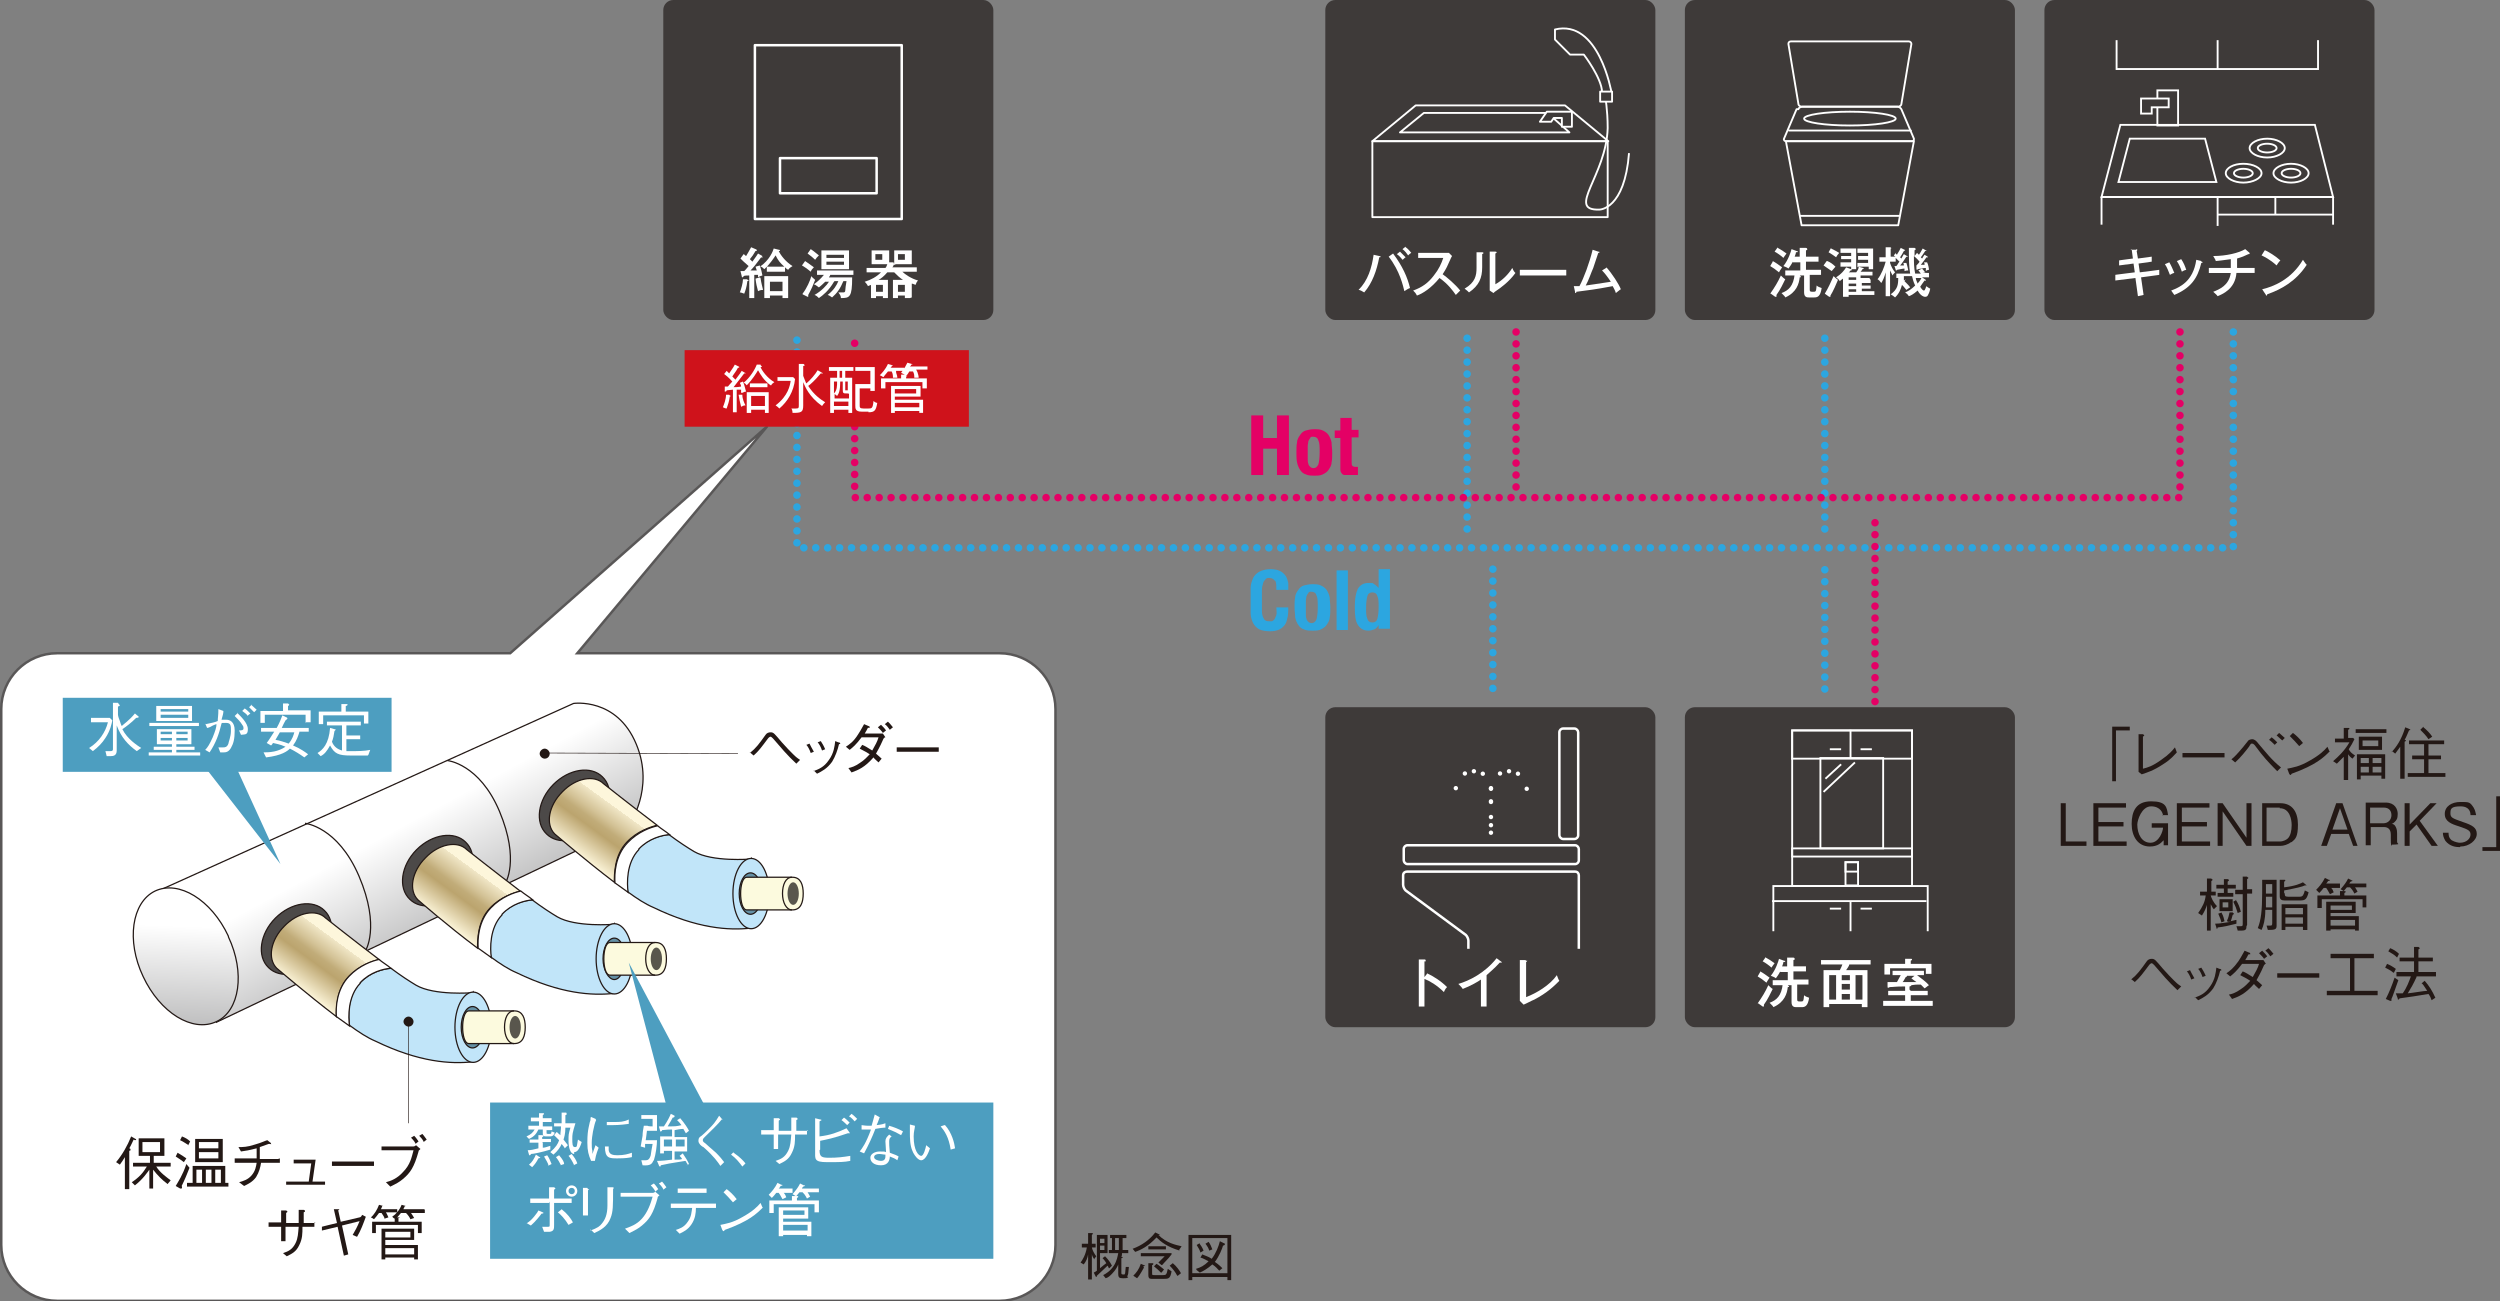 <?xml version="1.0" encoding="UTF-8"?>
<svg id="_レイヤー_2" data-name=" レイヤー 2" xmlns="http://www.w3.org/2000/svg" version="1.1" xmlns:xlink="http://www.w3.org/1999/xlink" viewBox="0 0 398.4 207.4">
  <rect x="0" y="0" width="398.4" height="207.4" fill="#808080" stroke="none"/>
  <defs>
    <style>
      .cls-1 {
        fill: #fcfade;
        stroke-width: .2px;
      }

      .cls-1, .cls-2, .cls-3, .cls-4, .cls-5, .cls-6, .cls-7, .cls-8, .cls-9, .cls-10, .cls-11, .cls-12, .cls-13, .cls-14, .cls-15, .cls-16 {
        stroke: #231815;
      }

      .cls-17 {
        stroke-width: .3px;
      }

      .cls-17, .cls-18, .cls-19, .cls-20, .cls-21, .cls-22, .cls-23, .cls-24, .cls-25, .cls-26, .cls-27, .cls-28 {
        stroke: #fff;
      }

      .cls-17, .cls-3, .cls-29, .cls-7, .cls-8, .cls-20, .cls-21, .cls-22, .cls-23, .cls-24, .cls-25, .cls-26, .cls-13, .cls-30, .cls-31, .cls-16, .cls-27, .cls-28 {
        fill: none;
      }

      .cls-17, .cls-19, .cls-20, .cls-21, .cls-24, .cls-25, .cls-27 {
        stroke-miterlimit: 10;
      }

      .cls-32 {
        fill: #2ca6e0;
      }

      .cls-32, .cls-33, .cls-34, .cls-35, .cls-36, .cls-37, .cls-38, .cls-39 {
        stroke-width: 0px;
      }

      .cls-2 {
        fill: url(#linear-gradient-2);
      }

      .cls-2, .cls-4, .cls-11, .cls-14, .cls-15 {
        stroke-width: .2px;
      }

      .cls-18, .cls-19, .cls-36 {
        fill: #3e3a39;
      }

      .cls-18, .cls-29, .cls-22, .cls-23, .cls-26, .cls-30, .cls-31, .cls-28 {
        stroke-linejoin: round;
      }

      .cls-18, .cls-26 {
        stroke-width: .3px;
      }

      .cls-40 {
        stroke: #595757;
        stroke-width: .4px;
      }

      .cls-40, .cls-5, .cls-39 {
        fill: #fff;
      }

      .cls-33 {
        fill: #cf121b;
      }

      .cls-3 {
        stroke-width: .2px;
      }

      .cls-4 {
        fill: url(#linear-gradient-3);
      }

      .cls-19, .cls-21, .cls-22, .cls-23 {
        stroke-width: .3px;
      }

      .cls-5 {
        stroke-width: .2px;
      }

      .cls-6 {
        fill: #6490a5;
      }

      .cls-6, .cls-7 {
        stroke-width: .2px;
      }

      .cls-29 {
        stroke-dasharray: 0 0 0 1.9;
      }

      .cls-29, .cls-20, .cls-23, .cls-24, .cls-25, .cls-30, .cls-31 {
        stroke-linecap: round;
      }

      .cls-29, .cls-30 {
        stroke: #2ca6e0;
      }

      .cls-29, .cls-30, .cls-31 {
        stroke-width: 1.2px;
      }

      .cls-34 {
        fill: #59564d;
      }

      .cls-8 {
        stroke-width: .2px;
      }

      .cls-20, .cls-24, .cls-25 {
        stroke-width: .7px;
      }

      .cls-35 {
        fill: #231815;
      }

      .cls-9 {
        stroke-width: .2px;
      }

      .cls-9, .cls-10 {
        fill: #c1e5f9;
      }

      .cls-10, .cls-12 {
        stroke-width: .2px;
      }

      .cls-37 {
        fill: #4d9ec0;
      }

      .cls-11 {
        fill: url(#linear-gradient-4);
      }

      .cls-24 {
        stroke-dasharray: 0 0 0 1.5;
      }

      .cls-12 {
        fill: #4c4948;
      }

      .cls-25 {
        stroke-dasharray: 0 0 0 1.3;
      }

      .cls-13 {
        stroke-width: .2px;
      }

      .cls-30, .cls-31 {
        stroke-dasharray: 0 0 0 1.9;
      }

      .cls-38 {
        fill: #e40065;
      }

      .cls-14 {
        fill: url(#linear-gradient-5);
      }

      .cls-15 {
        fill: url(#linear-gradient);
      }

      .cls-31 {
        stroke: #e40065;
      }

      .cls-16 {
        stroke-width: .1px;
      }

      .cls-27 {
        stroke-width: .4px;
      }

      .cls-28 {
        stroke-width: .4px;
      }
    </style>
    <linearGradient id="linear-gradient" x1="63.3" y1="132.1" x2="78.8" y2="160.7" gradientUnits="userSpaceOnUse">
      <stop offset="0" stop-color="#fff"/>
      <stop offset="1" stop-color="#8c8c8d"/>
    </linearGradient>
    <linearGradient id="linear-gradient-2" x1="29.8" y1="147.6" x2="28.8" y2="176" xlink:href="#linear-gradient"/>
    <linearGradient id="linear-gradient-3" x1="53.2" y1="149.7" x2="46.1" y2="159.4" gradientUnits="userSpaceOnUse">
      <stop offset="0" stop-color="#fdf6db"/>
      <stop offset="0" stop-color="#f0e6c6"/>
      <stop offset=".2" stop-color="#d3c296"/>
      <stop offset=".3" stop-color="#c1ac79"/>
      <stop offset=".4" stop-color="#bba46e"/>
      <stop offset=".8" stop-color="#fdf6db"/>
      <stop offset=".8" stop-color="#f0e6c6"/>
      <stop offset=".9" stop-color="#d3c296"/>
      <stop offset="1" stop-color="#c1ac79"/>
      <stop offset="1" stop-color="#bba46e"/>
    </linearGradient>
    <linearGradient id="linear-gradient-4" x1="75.7" y1="138.8" x2="68.6" y2="148.5" xlink:href="#linear-gradient-3"/>
    <linearGradient id="linear-gradient-5" x1="97.5" y1="128.3" x2="90.4" y2="138.1" xlink:href="#linear-gradient-3"/>
  </defs>
  <g>
    <rect class="cls-36" x="211.2" width="52.6" height="51" rx="1.6" ry="1.6"/>
    <rect class="cls-36" x="211.2" y="112.7" width="52.6" height="51" rx="1.6" ry="1.6"/>
    <rect class="cls-36" x="268.5" y="112.7" width="52.6" height="51" rx="1.6" ry="1.6"/>
    <rect class="cls-36" x="268.5" width="52.6" height="51" rx="1.6" ry="1.6"/>
    <rect class="cls-36" x="325.8" width="52.6" height="51" rx="1.6" ry="1.6"/>
    <g>
      <line class="cls-29" x1="290.8" y1="53.9" x2="290.8" y2="85.6"/>
      <line class="cls-30" x1="237.9" y1="90.7" x2="237.9" y2="110.7"/>
      <line class="cls-30" x1="290.8" y1="90.8" x2="290.8" y2="111"/>
      <polyline class="cls-30" points="355.9 52.9 355.9 87.3 127 87.3 127 52.9"/>
    </g>
    <g>
      <path class="cls-35" d="M352.3,142.7c.1.4.4,1.1,1,1.7l-.5.5c-.1-.1-.2-.2-.5-.8v4.2h-.6v-4.1c-.1.4-.4,1.1-.8,1.7l-.6-.4c.7-1,1.1-1.8,1.2-2.8h-.9v-.6h1.1v-2.1h.7c0,.1.2.1.2.2,0,.1-.2.2-.2.2v1.7h.7v.6h-.7ZM354.9,146.7c.2-.4.3-.8.4-1.3h.5c.2.2.2.2.2.2s0,.1-.2.2c-.1.4-.2.7-.3,1,.5-.1.7-.2.9-.2v.6c-1.2.3-2,.5-3,.6,0,0,0,.2-.1.2s-.1-.1-.1-.2l-.2-.6c.8,0,1.7-.2,2.5-.3h-.5ZM354.3,140.1h.7c.1,0,.2.1.2.2s0,0-.2.2v.5h1.3v.6h-1.3v.7h.9v.6h-2.5v-.6h1v-.7h-1.2v-.6h1.2v-.9ZM354,145.4c.4.7.4,1.1.5,1.4l-.5.2c-.1-.5-.3-.9-.5-1.4l.6-.2ZM353.7,145.2v-1.9h2.1v1.9h-2.1ZM355.1,143.8h-.9v.8h.9v-.8ZM356.3,143.4c.4.6.6,1.1.8,1.9l-.5.2c-.2-.7-.4-1.2-.7-1.8l.5-.3ZM358,147.6c0,.5-.1.7-.8.7s-.4,0-.6,0l-.2-.7c.1,0,.4,0,.7,0s.3-.1.3-.4v-4.7h-1.2v-.7h1.2v-2.1h.7c0,.1.2.1.2.2s-.1.1-.2.2v1.6h.8v.7h-.8v5Z"/>
      <path class="cls-35" d="M361,145.1c0,1.4-.3,2.5-.6,3.1l-.6-.3c.5-1.2.7-2.8.7-5.6s0-1,0-2.1h2.3v7.3c0,.6-.2.7-1.4.7l-.2-.7c.3,0,.4,0,.6,0s.3,0,.3-.4v-2.1h-1.1ZM362.1,144.6v-1.7h-1c0,.8,0,1,0,1.7h1.1ZM362.1,142.4v-1.5h-1v1.5h1ZM364.1,142.4c0,.3,0,.5.5.5h1.9c.5,0,.6-.3.8-1l.6.3c-.3,1.1-.5,1.3-1.4,1.3h-2.4c-.6,0-.8-.2-.8-.7v-2.6h.7c.1,0,.2,0,.2.1,0,0-.1.2-.2.2v.9c1.8-.2,2.6-.6,3-.8l.6.5s0,0,0,0,0,0-.1,0-.1,0-.2,0c-.4.2-1.2.4-3.3.8v.4ZM363.6,144.1h4.1v4.1h-.7v-.5h-2.8v.5h-.6v-4.1ZM367,144.7h-2.8v1h2.8v-1ZM367,146.2h-2.8v1h2.8v-1Z"/>
      <path class="cls-35" d="M372.9,140.9v.6h-1.4c.2.2.3.4.4.7l-.6.3c-.2-.3-.3-.6-.6-1h-.4c-.3.4-.5.6-.7.8l-.5-.5c.5-.5,1-1.1,1.4-1.9l.6.3c.1,0,.2,0,.2.1,0,0-.2.1-.3.1-.1.2-.2.3-.3.4h2.2ZM374.8,140.3c0,0,.1,0,.1.1,0,0-.1,0-.3.1,0,0-.2.2-.2.3h2.7v.6h-1.8c.2.3.3.5.4.7l-.5.3c-.3-.6-.5-.8-.7-1h-.5c-.2.2-.3.4-.5.6.2,0,.3,0,.3.1s0,.1-.2.2v.4h3.5v1.9h-.6v-1.3h-6.5v1.4h-.7v-2h3.6v-.7h.6c0,0-.5-.3-.5-.3.6-.7.9-1.1,1.2-1.7l.6.3ZM371.4,148v.3h-.7v-4.6h4.7v1.8h-4v.5h4.5v2.3h-.6v-.2h-3.9ZM374.8,145v-.7h-3.4v.7h3.4ZM375.3,146.6h-3.9v.9h3.9v-.9Z"/>
      <path class="cls-35" d="M339.6,156.1c1-.8,1.5-1.5,2.5-2.9.2-.3.5-.4.8-.4.5,0,.6.2,1.8,1.6.6.7,1.4,1.5,1.8,1.9.3.3.5.5,1.1.9l-.6.6c-1.5-1.4-2.4-2.5-3.7-4-.1-.1-.3-.3-.4-.3s-.3.1-.5.4c-.9,1.2-1.4,1.9-2.2,2.6l-.6-.5Z"/>
      <path class="cls-35" d="M349,154.6c.1.2.4.8.7,1.3l-.5.2c-.2-.6-.5-1.1-.7-1.3l.5-.2ZM349.7,159c.8-.3,1.7-.6,2.5-1.8.8-1.1.9-2.2,1-3l.5.2c.2,0,.3.1.3.2s0,0-.2.1c-.2.9-.6,2-1.1,2.8-.8,1.1-1.6,1.5-2.4,1.9l-.5-.5ZM350.8,154.2c.2.3.5.8.7,1.3l-.5.2c-.2-.6-.5-1.1-.7-1.3l.5-.2Z"/>
      <path class="cls-35" d="M361,153.6c-.1.1-.2.2-.2.2-.7,1.6-.9,1.8-1.2,2.4.2.2.5.4.9.8l-.5.6c-.4-.4-.7-.6-.8-.8-1.4,1.6-2.4,2-3.5,2.4l-.5-.7c.5-.1,1.1-.3,1.8-.8.8-.5,1.2-1,1.6-1.4-.3-.2-.8-.5-1.6-.9l.4-.6c.5.2.8.4,1.6.9.5-.9.8-1.4,1-2.1h-2.7c-.9,1.2-1.4,1.6-1.9,2l-.6-.5c.6-.4,1.1-.8,1.9-1.9.6-.9.8-1.4,1-1.7l.7.3c0,0,.2,0,.2.2s0,0-.3.1c-.1.2-.3.6-.5.9h2.3c.1,0,.4,0,.6,0l.4.6ZM360.8,152.8c-.2-.3-.5-.6-.8-.9l.5-.4c.3.3.6.6.8.9l-.5.4ZM361.8,152.4c-.2-.3-.5-.7-.8-.9l.5-.4c.2.2.5.5.8.9l-.5.4Z"/>
      <path class="cls-35" d="M362.9,155.8v-.7h6.7v.7h-6.7Z"/>
      <path class="cls-35" d="M370.8,158.6v-.7h3.7v-5.2h-3.1v-.7h6.9v.7h-3.1v5.2h3.7v.7h-8.1Z"/>
      <path class="cls-35" d="M381.4,155c-.5-.4-.9-.6-1.3-.8l.3-.6c.5.2,1,.5,1.4.8l-.3.6ZM381.1,159.2c0,.2,0,.2,0,.3s0,0,0,0c0,0-.1,0-.2,0l-.7-.3c.6-1.2,1-2.2,1.4-3.4l.6.4c-.3.8-1,2.9-1.1,3ZM381.9,152.5c-.3-.3-.6-.5-1.3-.9l.3-.5c.5.2,1,.5,1.4.9l-.3.6ZM385.1,155.7c-.5,1.1-.9,1.8-1.4,2.6,1-.1,2.6-.4,3.1-.4-.6-.9-.7-1.1-.9-1.2l.5-.4c.7.8,1.2,1.6,1.7,2.7l-.6.4c-.1-.3-.2-.6-.5-1-1.2.2-3.7.6-4.6.7,0,0-.1.2-.2.2s-.1-.1-.1-.2l-.3-.8c.3,0,.8,0,1.1,0,.7-1,1-1.9,1.3-2.7h-2.3v-.7h2.8v-1.7h-2.3v-.6h2.3v-1.7h.7c.1.1.2.1.2.2s0,.1-.2.2v1.3h2.3v.6h-2.3v1.7h2.8v.7h-3.1Z"/>
    </g>
    <g>
      <path class="cls-38" d="M201.3,66.2v3.6h2.2v-3.6h1.9v9.5h-1.9v-4.2h-2.2v4.2h-1.9v-9.5h1.9Z"/>
      <path class="cls-38" d="M206.7,70.5c0-.5.3-.9.5-1.2.2-.3.5-.6.9-.7s.8-.2,1.3-.2c.5,0,1,0,1.4.2.4.2.7.4.9.7s.4.7.5,1.2c0,.5.1,1,.1,1.6s0,1.2-.1,1.6c0,.5-.3.9-.5,1.2-.2.3-.5.5-.9.7s-.8.2-1.3.2c-.5,0-1,0-1.4-.2-.4-.1-.7-.4-.9-.7-.2-.3-.4-.7-.5-1.2s-.1-1-.1-1.6,0-1.2.1-1.6ZM208.4,73.1c0,.3,0,.6.1.8,0,.2.2.4.3.5.1.1.3.2.5.2.4,0,.6-.2.8-.6.1-.4.2-1,.2-1.9s0-1.5-.2-1.9c-.1-.4-.4-.6-.8-.6s-.4,0-.5.2c-.1.1-.2.3-.3.5,0,.2-.1.5-.1.8,0,.3,0,.6,0,1s0,.7,0,1Z"/>
      <path class="cls-38" d="M215.4,66.5v2h1.1v1.2h-1.1v3.9c0,.3,0,.5.1.6,0,.1.3.2.5.2s.1,0,.2,0,.1,0,.2,0v1.3c-.2,0-.4,0-.6,0s-.4,0-.6,0c-.4,0-.6,0-.9,0-.2,0-.4-.1-.5-.3-.1-.1-.2-.3-.2-.6,0-.2,0-.5,0-.9v-4.1h-.9v-1.2h.9v-2h1.8Z"/>
    </g>
    <g>
      <path class="cls-32" d="M203.2,92.6c-.2-.3-.5-.5-.9-.5s-.4,0-.6.2-.3.3-.4.6-.2.7-.2,1.1c0,.5,0,1,0,1.7s0,1.3,0,1.7c0,.4.1.8.2,1s.2.4.4.5.3.1.5.1.3,0,.5,0c.1,0,.3-.2.4-.3.1-.2.2-.4.3-.7s0-.7,0-1.2h1.9c0,.5,0,1-.1,1.5s-.2.9-.4,1.2c-.2.3-.5.6-.9.8s-.9.3-1.5.3-1.3-.1-1.7-.3-.8-.6-1-1c-.2-.4-.4-1-.4-1.6,0-.6,0-1.3,0-2s0-1.4,0-2c0-.6.2-1.1.4-1.6.2-.4.6-.8,1-1,.4-.2,1-.4,1.7-.4s1.2.1,1.6.3c.4.2.7.5.9.8.2.3.3.7.4,1.1,0,.4,0,.8,0,1.1h-1.9c0-.7,0-1.2-.2-1.5Z"/>
      <path class="cls-32" d="M206.4,95.2c0-.5.3-.9.5-1.2.2-.3.5-.6.9-.7s.8-.2,1.3-.2c.5,0,1,0,1.4.2.4.2.7.4.9.7.2.3.4.7.5,1.2,0,.5.1,1,.1,1.6s0,1.2-.1,1.6c0,.5-.3.9-.5,1.2-.2.3-.5.5-.9.7s-.8.2-1.3.2c-.6,0-1,0-1.4-.2-.4-.1-.7-.4-.9-.7s-.4-.7-.5-1.2c0-.5-.1-1-.1-1.6s0-1.2.1-1.6ZM208.1,97.8c0,.3,0,.6.1.8,0,.2.2.4.3.5.1.1.3.2.5.2.4,0,.6-.2.8-.6.1-.4.2-1,.2-1.9s0-1.5-.2-1.9c-.1-.4-.4-.6-.8-.6s-.4,0-.5.2c-.1.1-.2.3-.3.5,0,.2-.1.5-.1.8,0,.3,0,.6,0,1s0,.7,0,1Z"/>
      <path class="cls-32" d="M214.8,90.9v9.5h-1.8v-9.5h1.8Z"/>
      <path class="cls-32" d="M219.7,99.6c-.2.3-.4.6-.7.7-.3.1-.6.2-.9.2-.8,0-1.3-.3-1.7-.9-.4-.6-.5-1.5-.5-2.9s.2-2.3.5-2.9c.4-.6.9-.9,1.7-.9s.6,0,.9.2c.2.1.5.4.7.6h0v-3h1.8v9.5h-1.8v-.8h0ZM217.9,98.6c.1.4.4.6.8.6s.7-.2.8-.6.2-1,.2-1.8,0-1.4-.2-1.8c-.1-.4-.4-.6-.8-.6s-.7.2-.8.6c-.1.4-.2,1-.2,1.8s0,1.4.2,1.8Z"/>
    </g>
    <line class="cls-30" x1="233.8" y1="53.9" x2="233.8" y2="85.7"/>
    <line class="cls-31" x1="298.8" y1="83.3" x2="298.8" y2="111.8"/>
    <polyline class="cls-31" points="347.4 52.9 347.4 79.3 136.2 79.3 136.2 52.9"/>
    <line class="cls-31" x1="241.6" y1="52.9" x2="241.6" y2="78.4"/>
    <g>
      <g>
        <rect class="cls-26" x="218.7" y="22.5" width="37.5" height="12.1"/>
        <polygon class="cls-26" points="256.3 22.5 218.7 22.5 225.6 16.8 249.4 16.8 256.3 22.5"/>
        <polygon class="cls-26" points="250.1 21.1 223.1 21.1 226.9 18 246.6 18 250.1 21.1"/>
        <polygon class="cls-18" points="250.5 20.2 250.5 17.8 246.5 17.8 245.4 19.4 246.5 19.4 247.2 19.4 247.6 18.8 248.9 18.8 248.9 20.2 250.5 20.2"/>
      </g>
      <path class="cls-26" d="M259.6,24.4c-.7,9-4.7,9-4.7,9-5.4.2,1.1-5.4,1.3-13,0-3-.4-5-.4-5"/>
      <path class="cls-26" d="M256.8,14.7s-2-11.7-9-10v1.6l2.4,2.4h2.2s2.9,3.8,2.9,6h1.6Z"/>
      <rect class="cls-18" x="255" y="14.6" width="1.9" height="1.6"/>
    </g>
    <g>
      <polygon class="cls-23" points="302.5 35.9 287.1 35.9 284.6 22.5 305 22.5 302.5 35.9"/>
      <path class="cls-23" d="M286.6,17.4c0-.2.4-.4.6-.4h15.2c.2,0,.5.2.6.4l2,4.7c0,.2,0,.4-.3.4h-20.1c-.2,0-.4-.2-.3-.4l2-4.7Z"/>
      <path class="cls-23" d="M287.1,17c-.2,0-.5-.2-.5-.4l-1.6-9.6c0-.2.1-.4.4-.4h18.8c.2,0,.4.2.4.4l-1.6,9.6c0,.2-.3.4-.5.4h-15.4Z"/>
      <path class="cls-22" d="M302.1,18.9c0,.6-3.3,1.1-7.3,1.1s-7.3-.5-7.3-1.1,3.3-1.1,7.3-1.1,7.3.5,7.3,1.1Z"/>
      <line class="cls-23" x1="285.1" y1="20.8" x2="304.5" y2="20.8"/>
      <line class="cls-21" x1="286.8" y1="34.4" x2="302.8" y2="34.4"/>
    </g>
    <g>
      <path class="cls-39" d="M339.5,39.8h.9c0-.1.2-.1.2,0s0,.1-.1.2l.2,1.2,2.2-.3v.8c0,0-2.1.3-2.1.3l.2,1.4,3.1-.4v.8c.1,0-2.9.4-2.9.4l.4,2.8-.9.2-.4-2.9-3.2.4v-.9c-.1,0,3.1-.4,3.1-.4l-.2-1.4-2.3.3v-.8c-.1,0,2.2-.3,2.2-.3l-.2-1.5Z"/>
      <path class="cls-39" d="M345.7,41.8c.3.5.6,1.2.8,1.7-.2,0-.5.2-.7.3-.3-.7-.4-1.1-.8-1.7l.7-.3ZM350.8,41.7c0,0,.2,0,.2.1s-.1.1-.2.1c-.6,2.5-1.7,4-4.3,5.1-.2-.3-.3-.4-.5-.7,1.3-.5,3.5-1.4,4-4.9l.8.2ZM347.6,41.3c.4.6.6,1.1.8,1.7-.1,0-.4.1-.7.3-.2-.6-.4-1.1-.8-1.7l.7-.3Z"/>
      <path class="cls-39" d="M356.5,42.7h2.8v.8h-2.9c-.2,2.6-2.3,3.4-3,3.7-.2-.3-.3-.3-.7-.7,1-.4,2.5-1,2.8-3h-3.5v-.8h3.5v-1.4c-.2,0-1.2.2-2.4.3,0-.2-.2-.4-.4-.8,2.1,0,4.1-.5,5.1-1.1l.7.6s0,0,0,.1c0,0,0,.1-.1.1s0,0-.1,0c-.6.3-1.1.5-1.8.7v1.6Z"/>
      <path class="cls-39" d="M361,39.9c.6.3,1.5.8,2.4,1.6-.1.1-.3.3-.6.8-1.1-1-2-1.4-2.4-1.6l.5-.8ZM360.5,46.1c1.7-.4,4.6-1.5,6.5-4.7.3.4.3.5.6.8-1.7,2.6-4,3.9-6.3,4.7,0,0,0,.2-.1.2s-.1,0-.1-.1l-.6-.9Z"/>
    </g>
    <g>
      <path class="cls-39" d="M219.8,40.8c.1,0,.2,0,.2.1s0,.1-.2.1c-.4,2.1-1.1,4.1-2.4,5.6-.3-.2-.7-.4-.9-.4,1.5-1.5,2.1-3.5,2.4-5.6l.9.2ZM222,40.4c1.5,2,2.3,3.8,2.7,5.5-.3.1-.6.3-.9.5-.2-.8-.7-3.2-2.5-5.5l.7-.5ZM223.1,40.1c.2.2.6.6.9.9-.2.1-.3.3-.5.4-.3-.4-.6-.7-.9-.9l.5-.4ZM224,39.4c.2.1.6.5.9.9-.2.1-.4.3-.5.4-.2-.3-.5-.7-.9-1l.5-.4Z"/>
      <path class="cls-39" d="M226,41.1v-.8h4.3c.1,0,.4,0,.6,0l.5.5c-.1.2-.2.3-.3.6-.4.9-.6,1.4-1.2,2.3.7.5,2,1.6,2.8,2.6-.4.4-.4.4-.7.7-.5-.7-1.2-1.7-2.6-2.7-1.3,1.6-2.7,2.5-3.6,2.8-.2-.4-.3-.5-.6-.8,1.4-.5,2.4-1.2,3.3-2.4.8-1,1.2-1.9,1.5-2.8h-4.1Z"/>
      <path class="cls-39" d="M236.2,40.2c0,0,.2,0,.2.1s0,.1-.2.2v2.1c0,1.7-.5,2.9-2.1,4-.2-.2-.3-.3-.7-.6,1.7-1,1.9-2.1,1.9-3.3v-2.5h.9ZM238.3,40.1c0,0,.2,0,.2.1s0,.1-.2.2v4.9c1.1-.6,2.1-1.6,2.7-2.6.2.5.3.6.5.8-1,1.4-2.4,2.4-3,2.8-.3.2-.3.2-.5.4l-.6-.4c0-.2,0-.4,0-.7v-5.5h.9Z"/>
      <path class="cls-39" d="M249.6,43v.9h-7.4v-.9h7.4Z"/>
      <path class="cls-39" d="M256,42.6c.9,1,2,2.7,2.3,3.5-.1,0-.5.4-.8.6-.1-.4-.3-.7-.5-1.1-3.2.6-3.6.6-5.8.9,0,.1,0,.2-.1.2s-.1,0-.1-.2l-.2-.9c.2,0,.4,0,.9,0,.7-1.3,1.6-3.7,2.1-5.8l.9.3c.1,0,.2,0,.2.1,0,.1-.2.1-.2.1-.1.4-.7,2-.8,2.4-.4.9-.7,1.9-1.2,2.8.9-.1,1.9-.3,4-.6-.6-.9-1-1.4-1.4-1.8l.8-.5Z"/>
    </g>
    <g>
      <path class="cls-39" d="M282.5,41.6c.4.2,1.1.7,1.5,1-.1.2-.3.4-.5.8-.6-.5-.9-.7-1.4-1l.4-.7ZM282.1,46.8c.7-1,1.2-1.8,1.7-2.9.2.2.5.5.7.6-.3.6-.8,1.7-1.4,2.5,0,0,0,.1,0,.2,0,0,0,.1,0,.1s0,0-.2,0l-.7-.5ZM283.3,39.5c.4.2,1,.6,1.4.9-.2.3-.4.5-.5.7-.3-.3-1-.8-1.4-1l.5-.7ZM286.8,44c.1,0,.2,0,.2.1,0,.1-.1.1-.2.1-.1,1-.5,2.4-2.3,3.2,0-.1-.2-.3-.6-.7,1.1-.4,1.9-1.1,2.1-3l.9.2ZM285.7,41.7c-.3.6-.5.8-.7,1.1-.2-.2-.6-.3-.8-.4.8-1,1.2-2.3,1.3-2.7l.8.3s.2,0,.2.1-.1.1-.3.1c0,.2-.1.4-.2.7h.8v-1.4h.9c.1,0,.3,0,.3.2s0,.1-.2.2v1h2v.8h-2v1.3h2.4v.8h-1.8v2.3c0,.3,0,.4.5.4s.5,0,.6-1c.2.2.5.3.8.4-.2,1.4-.7,1.5-1.2,1.5h-.8c-.3,0-.8,0-.8-.8v-2.7h-3v-.8h2.4v-1.3h-1.2Z"/>
      <path class="cls-39" d="M291.2,41.6c.5.2.9.5,1.3.9-.2.2-.4.5-.6.7-.4-.3-.9-.6-1.3-.9l.5-.7ZM290.8,46.8c.5-.8,1-1.9,1.4-2.8.3.3.4.4.7.6-.2.5-.8,1.9-1.2,2.5,0,.1,0,.1,0,.2s0,0,0,0,0,0-.2,0l-.7-.5ZM291.8,39.6c.4.2,1,.5,1.3.7-.2.2-.4.5-.5.7-.4-.3-.7-.5-1.2-.8l.4-.7ZM298.1,44.6v.5h-1.4v.4h1.4v.5h-1.4v.4h2v.6h-4.1v.3h-.9v-2.9c-.3.2-.4.3-.5.4-.2-.3-.2-.3-.6-.6.8-.5,1.3-1.1,1.6-1.6l.8.3s.1,0,.1.1c0,.1-.1.1-.2.1h0c0,0-.2.3-.3.3h1.2c.3-.4.4-.6.4-.9l.7.2s.1,0,.1.1,0,0-.2.1c-.1.2-.2.3-.3.4h1.9v.6h-1.9v.4h1.4ZM293.4,41.4v-.6h1.6v-.5h-1.7v-.7h2.5v3.3h-.8v-.4h-1.7v-.7h1.7v-.5h-1.6ZM295.8,44.6v-.4h-1.2v.4h1.2ZM295.8,45.6v-.4h-1.2v.4h1.2ZM295.8,46.5v-.4h-1.2v.4h1.2ZM296,42.6v-.7h1.7v-.5h-1.6v-.6h1.6v-.5h-1.7v-.7h2.5v3.3h-.7v-.4h-1.7Z"/>
      <path class="cls-39" d="M302.1,40.4c.1.1.2.2.2.2,0-.1.4-.6.6-1.1l.6.3c0,0,.1,0,.1.1,0,0,0,0-.2.1-.2.4-.4.7-.6,1l.2.2c.2-.4.3-.5.4-.7l.5.3s.1,0,.1.1-.1,0-.2,0c-.2.3-.7,1.1-1,1.4,0,0,.5,0,.6,0,0,0,0-.3-.1-.4h.5s.2.6.3,1.2c-.2,0-.3,0-.6.1,0-.2,0-.3,0-.4-.3,0-.6.1-1.2.2,0,0,0,.1-.1.1s-.1,0-.1-.1l-.2-.6c.1,0,.2,0,.3,0,.2-.2.3-.5.5-.7-.2-.2-.4-.4-.6-.6v.6h-.9v.2c.2.6.4,1,.8,1.5-.3.3-.3.3-.4.5-.1-.2-.2-.4-.4-.8v4.1h-.7v-3.8c-.2.8-.5,1.4-.7,1.7-.2-.3-.4-.5-.6-.6.6-.7,1.1-2,1.3-2.8h-1v-.7h1v-1.6h.7c0,0,.2,0,.2.2s0,0,0,0c0,0,0,0-.1,0v1.3h.8c-.1,0-.2-.1-.3-.2l.4-.5ZM303.5,44.8c.4.4.8.8.9,1-.2.1-.3.2-.6.4-.3-.4-.6-.7-.7-.8-.2.7-.4,1.3-1.1,2-.2-.2-.4-.3-.7-.5,1.1-.8,1.2-1.5,1.2-2.6h-.3v-.7h2.2c-.2-1.2-.2-2.3-.2-4.1h.9c0,0,.2.1.2.2s0,0-.2.2c0,.2,0,.3,0,.9l.4-.5c0,0,.1.1.3.3.3-.4.4-.7.6-1l.5.3c0,0,.1,0,.1.1,0,0-.1,0-.2,0-.3.4-.3.5-.7,1,.1.1.2.2.2.2.2-.3.3-.5.4-.6l.5.3s0,0,0,.1,0,0-.2,0c-.2.3-.5.7-.9,1.2.1,0,.4,0,.6,0,0-.2,0-.2-.1-.4h.5c.2.4.3,1,.3,1.2-.2,0-.4.1-.5.2,0-.3,0-.4,0-.5-.2,0-.3,0-1.3.2,0,0,0,.1-.1.1s0,0-.1-.1v-.6c0,0,0,0,0,0,.2-.2.4-.4.5-.6-.4-.5-.9-.9-.9-.9,0,1,0,1.9.2,2.8h.9c-.2-.3-.3-.4-.4-.5l.6-.3c.2.2.4.5.5.6h-.3c0,.1.9.1.9.1v.7h-1.1l.6.4c0,0,0,.1,0,.1,0,0,0,.1-.2,0-.3.4-.5.7-.7,1,.3.5.5.6.6.6.2,0,.3-.6.4-.7.2.2.4.3.6.4-.1.6-.3.9-.4,1.1,0,0-.1.2-.4.2-.4,0-.9-.4-1.2-1-.7.6-1.1.8-1.4.9-.2-.3-.3-.4-.6-.6.5-.2,1-.5,1.6-1.1-.3-.6-.4-1.1-.5-1.5h-1.3c0,.1,0,.6,0,.7l.3-.2ZM305.3,44.3c0,.3.2.6.3.9,0-.1.4-.4.6-.9h-.9Z"/>
    </g>
    <rect class="cls-36" x="105.7" width="52.6" height="51" rx="1.6" ry="1.6"/>
    <g>
      <path class="cls-27" d="M251.6,151.2v-11.7c0-.3-.2-.6-.6-.6h-26.8c-.3,0-.6.2-.6.6v1.5c0,.3.2.7.4.9l9.6,7.1c.2.2.4.6.4.9v1.3"/>
      <rect class="cls-27" x="223.7" y="134.7" width="27.9" height="3" rx=".6" ry=".6"/>
      <rect class="cls-27" x="248.5" y="116.1" width="3" height="17.6" rx=".6" ry=".6"/>
      <g>
        <g>
          <path class="cls-20" d="M237.6,125.7s0,0,0,0"/>
          <path class="cls-24" d="M236.3,123.3c-.4-.3-.9-.4-1.5-.4-1,0-2,.6-2.4,1.4"/>
          <path class="cls-20" d="M232,125.6s0,0,0,0"/>
        </g>
        <g>
          <path class="cls-20" d="M243.3,125.7s0,0,0,0"/>
          <path class="cls-24" d="M241.9,123.3c-.4-.3-.9-.4-1.5-.4-1,0-2,.6-2.4,1.4"/>
          <path class="cls-20" d="M237.6,125.6s0,0,0,0"/>
        </g>
        <g>
          <line class="cls-20" x1="237.6" y1="127.7" x2="237.6" y2="127.8"/>
          <line class="cls-25" x1="237.6" y1="130.2" x2="237.6" y2="131.5"/>
          <line class="cls-20" x1="237.6" y1="132.7" x2="237.6" y2="132.7"/>
        </g>
      </g>
    </g>
    <g>
      <path class="cls-39" d="M227.4,155.1c.9.4,2.2,1.2,3.2,2.2-.1.1-.3.3-.5.8-1.1-1.1-2.3-1.8-3.1-2.1v4.4h-.9v-7.5h.9c.1,0,.2,0,.2.2s-.1.1-.2.1v2.5l.4-.5Z"/>
      <path class="cls-39" d="M237,160.4h-1v-4.3c-.4.3-1.6,1-2.9,1.5-.1-.2-.4-.5-.7-.8,1.7-.5,4.2-1.7,6.1-4.1l.8.6c0,0,0,0,0,.1s0,0-.1,0-.1,0-.2,0c-.8.9-1.9,1.8-2.1,2v5Z"/>
      <path class="cls-39" d="M243.2,153.1c.1,0,.2,0,.2,0s-.1.2-.2.2v5.6c1.6-.6,3.8-1.9,4.9-3.5.2.5.2.6.4.9-.8.8-1.9,1.9-4,3-.3.1-1.4.7-1.7.8l-.6-.6c0-.1,0-.4,0-.5v-6h.9Z"/>
    </g>
    <g>
      <path class="cls-39" d="M280.5,154.8c.4.2,1.1.7,1.5,1-.1.2-.3.4-.5.8-.6-.5-.9-.7-1.4-1l.4-.7ZM280.1,159.9c.7-1,1.2-1.8,1.7-2.9.2.2.5.5.7.6-.3.6-.8,1.7-1.4,2.5,0,0,0,.1,0,.2,0,0,0,.1,0,.1s0,0-.2,0l-.7-.5ZM281.4,152.6c.4.2,1,.6,1.4.9-.2.3-.4.5-.5.7-.3-.3-1-.8-1.4-1l.5-.7ZM284.9,157.1c.1,0,.2,0,.2.1,0,.1-.1.1-.2.1-.1,1-.5,2.4-2.3,3.2,0-.1-.2-.3-.6-.7,1.1-.4,1.9-1.1,2.1-3l.9.2ZM283.7,154.8c-.3.6-.5.8-.7,1.1-.2-.2-.6-.3-.8-.4.8-1,1.2-2.3,1.3-2.7l.8.3s.2,0,.2.1-.1.1-.3.1c0,.2-.1.4-.2.7h.8v-1.4h.9c.1,0,.3,0,.3.2s0,.1-.2.2v1h2v.8h-2v1.3h2.4v.8h-1.8v2.3c0,.3,0,.4.5.4s.5,0,.6-1c.2.2.5.3.8.4-.2,1.4-.7,1.5-1.2,1.5h-.8c-.3,0-.8,0-.8-.8v-2.7h-3v-.8h2.4v-1.3h-1.2Z"/>
      <path class="cls-39" d="M291.5,160v.5h-.9v-5.9h2.6c.2-.4.3-.6.4-.9h-3.4v-.7h7.9v.7h-3.4c0,.2-.3.6-.5.9h3.4v5.9h-.9v-.5h-5.3ZM292.6,159.3v-3.9h-1.1v3.9h1.1ZM294.8,156.2v-.8h-1.3v.8h1.3ZM294.8,157.7v-.9h-1.3v.9h1.3ZM294.8,159.3v-.9h-1.3v.9h1.3ZM296.8,159.3v-3.9h-1.1v3.9h1.1Z"/>
      <path class="cls-39" d="M304.5,157.9h2.7v.7h-2.7v.9h3.5v.8h-7.9v-.8h3.5v-.9h-2.7v-.7h2.7v-.7c-1.7,0-1.8.1-2.5.1,0,.1-.1.1-.2.1s-.1,0-.1-.2v-.7c.6,0,1.3,0,1.5,0,.2-.4.4-.7.6-1.1h-1.3v-.7h5v.7h-1.1c.4.3,1.5,1.1,1.9,1.6-.2.1-.5.4-.7.5-.2-.2-.3-.3-.6-.6-.8,0-.9,0-1.5.1,0,0,0,0,0,0,0,.1-.2.2-.3.2v.5ZM307.8,153.5v1.7h-.9v-.9h-5.7v1h-.9v-1.7h3.3v-.8h1c0,0,.1,0,.1.1s0,.1-.2.2v.5h3.3ZM305.2,155.5h-1.3s0,0,0,.1c0,0-.2.1-.2.1-.2.3-.3.6-.5.8,1,0,1.5,0,2.2,0-.4-.3-.6-.4-.8-.6l.5-.4Z"/>
    </g>
    <g>
      <g>
        <g>
          <rect class="cls-17" x="285.6" y="116.4" width="19.1" height="24.8"/>
          <line class="cls-17" x1="282.4" y1="143.6" x2="307" y2="143.6"/>
          <g>
            <polyline class="cls-17" points="282.6 148.4 282.6 141.2 307.2 141.2 307.2 148.4"/>
            <line class="cls-17" x1="294.9" y1="143.6" x2="294.9" y2="148.4"/>
            <line class="cls-17" x1="294.9" y1="116.3" x2="294.9" y2="120.8"/>
          </g>
          <g>
            <line class="cls-17" x1="291.6" y1="119.4" x2="293.4" y2="119.4"/>
            <line class="cls-17" x1="296.5" y1="119.4" x2="298.3" y2="119.4"/>
          </g>
          <g>
            <line class="cls-17" x1="291.6" y1="144.8" x2="293.4" y2="144.8"/>
            <line class="cls-17" x1="296.5" y1="144.8" x2="298.3" y2="144.8"/>
          </g>
          <rect class="cls-17" x="294.1" y="137.4" width="2" height="3.7"/>
          <rect class="cls-17" x="285.6" y="135.2" width="19.1" height="1.3"/>
          <rect class="cls-17" x="290.1" y="120.8" width="10" height="14.4"/>
          <rect class="cls-17" x="285.6" y="116.4" width="19.1" height="4.5"/>
        </g>
        <rect class="cls-17" x="294.1" y="137.4" width="2" height="1.5"/>
      </g>
      <line class="cls-17" x1="290.9" y1="124.1" x2="293.4" y2="121.8"/>
      <line class="cls-17" x1="290.6" y1="126.2" x2="295.6" y2="121.5"/>
    </g>
    <g>
      <path class="cls-35" d="M337.2,116.3v8.2h-.6v-8.7h2.8v.6h-2.2Z"/>
      <path class="cls-35" d="M340.7,117h.8c.1.1.2.1.2.2s0,0-.2.2v5.1c.8-.2,1.5-.4,2.9-1.4,1.3-.9,1.8-1.5,2.2-2l.3.8c-.4.4-.9,1.1-2.2,1.9-1.5,1-2.5,1.3-3.4,1.6l-.5-.4v-6Z"/>
      <path class="cls-35" d="M347.8,120.7v-.7h6.7v.7h-6.7Z"/>
      <path class="cls-35" d="M355.6,121c.4-.3.9-.8,1.9-2,.1-.1.7-.9.8-1,.1-.1.4-.2.6-.2.4,0,.7.3,1,.7,1.2,1.4,2.1,2.6,3.6,3.8l-.6.6c-1.4-1.4-2.3-2.4-3.4-3.9-.2-.3-.4-.5-.6-.5s-.2,0-.5.5c-.3.4-1.3,1.7-2.2,2.5l-.6-.5ZM362.5,118.7c-.3-.3-.6-.6-.9-.8l.4-.4c.3.2.6.5.9.8l-.4.4ZM363.7,118c-.3-.3-.7-.6-.9-.8l.4-.4c.2.2.6.5.9.8l-.4.4Z"/>
      <path class="cls-35" d="M371.3,119.7c-1,1-2.2,2.2-6.1,3.6,0,0-.1.2-.2.2s-.1-.1-.2-.2l-.3-.8c.9-.2,1.9-.3,3.6-1.3,1.6-.9,2.3-1.6,2.8-2.2l.3.7ZM366.4,118.9c-.5-.6-1-1.1-1.5-1.6l.5-.5c.3.2,1.1.9,1.6,1.6l-.6.5Z"/>
      <path class="cls-35" d="M374.9,120.9c-.3-.2-.5-.4-.7-.7v4.1h-.7v-3.7c-.6.6-.8.8-1.1,1.1l-.6-.4c.8-.7,1.8-1.6,2.6-3h-2.3v-.6h1.4v-1.7h.7c.1,0,.2,0,.2.1s0,.1-.2.2v1.3h.8l.2.2c-.3.6-.5,1-.9,1.6.2.4.4.6,1,1l-.4.5ZM375.4,116.8v-.6h4.9v.6h-4.9ZM379.5,124.1v-.5h-3.3v.6h-.6v-4h4.5v3.9h-.6ZM375.9,119.5v-2.1h3.7v2.1h-3.7ZM377.5,120.8h-1.3v.8h1.3v-.8ZM377.5,122.2h-1.3v.9h1.3v-.9ZM379,118h-2.5v.9h2.5v-.9ZM379.5,120.8h-1.4v.8h1.4v-.8ZM379.5,122.2h-1.4v.9h1.4v-.9Z"/>
      <path class="cls-35" d="M381.1,119.9c.8-.9,1.6-2,2.2-4l.7.3s.1,0,.1.1,0,0-.2.1c-.4.9-.4,1-.7,1.5,0,0,.2,0,.2.1s0,.1-.2.2v5.9h-.7v-5.1c-.3.4-.6.8-.8,1.1l-.5-.4ZM389.5,118.6h-2.5v1.8h2v.6h-2v2.2h2.7v.6h-6v-.6h2.6v-2.2h-1.9v-.6h1.9v-1.8h-2.4v-.6h5.6v.6ZM386.2,115.9c.5.4,1.1,1,1.4,1.5l-.6.4c-.3-.5-.9-1.1-1.3-1.5l.5-.5Z"/>
      <path class="cls-35" d="M328.4,134.8v-6.8h.8v6.1h3.3v.7h-4.2Z"/>
      <path class="cls-35" d="M333.6,134.8v-6.8h5.2v.7h-4.4v2.3h4v.7h-4v2.4h4.5v.7h-5.3Z"/>
      <path class="cls-35" d="M344.7,130c0-.4-.4-1.5-1.9-1.5s-2.2,2.2-2.2,2.9c0,1.5.7,2.9,2.1,2.9s2-1.9,2-2.4h-1.8v-.7h2.6v3.5h-.7v-.8c-.4.4-.9,1-2.2,1-1.9,0-2.9-1.6-2.9-3.6s.7-3.6,3.1-3.6,2.5.9,2.7,2.2h-.9Z"/>
      <path class="cls-35" d="M346.9,134.8v-6.8h5.2v.7h-4.4v2.3h4v.7h-4v2.4h4.5v.7h-5.3Z"/>
      <path class="cls-35" d="M358,134.8l-3.8-5.5v5.5h-.8v-6.8h.8l3.8,5.5v-5.5h.8v6.8h-.8Z"/>
      <path class="cls-35" d="M365.1,134.2c-.5.4-1.2.6-1.7.6h-2.9v-6.8h2.9c1.9,0,2.8,1.4,2.8,3.4s-.4,2.3-1,2.8ZM363.3,128.7h-2.1v5.4h2.1c.6,0,1.1-.3,1.3-.5.4-.4.6-1.2.6-2.1s-.3-2.7-1.9-2.7Z"/>
      <path class="cls-35" d="M375,134.8l-.7-1.9h-2.8l-.7,1.9h-.9l2.4-6.8h1l2.4,6.8h-.9ZM372.9,128.8l-1.2,3.4h2.4l-1.2-3.4Z"/>
      <path class="cls-35" d="M381.1,134.8c-.1-.3-.1-.6-.1-1.2v-.6c0-.9-.5-1.2-1.1-1.2h-2.1v2.9h-.8v-6.8h3.2c1.4,0,1.9,1,1.9,1.8s-.2,1-.5,1.3c-.2.2-.4.3-.5.3.3,0,.5.1.7.5.2.4.2.8.2,1v.5c0,.3,0,.6,0,.8,0,.2.1.3.2.4h0c0,.1-1,.1-1,.1ZM379.9,128.7h-2.2v2.5h2.1c.8,0,1.3-.6,1.3-1.3s-.4-1.2-1.2-1.2Z"/>
      <path class="cls-35" d="M387.5,134.8l-2.4-3.4-1.1,1.1v2.3h-.8v-6.8h.8v3.4l3.3-3.4h1l-2.7,2.8,2.9,4h-1Z"/>
      <path class="cls-35" d="M392,135c-.6,0-1.6-.1-2.3-1-.3-.5-.4-.9-.4-1.3h.9c0,.3,0,.8.5,1.2.5.3,1.1.4,1.3.4,1.1,0,1.7-.7,1.7-1.3s-.3-.8-1.8-1.3c-1.3-.4-2.3-.8-2.3-2s1.1-1.9,2.5-1.9,1.5,0,2.1.9c.3.5.3.9.4,1.2h-.9c0-.4-.1-1.4-1.6-1.4s-1.6.4-1.6,1.1.3.8,2,1.4c1.5.5,2.2.9,2.2,1.9s-1.2,2-2.6,2Z"/>
      <path class="cls-35" d="M397.8,135.1v-8.2h.6v8.7h-2.8v-.6h2.2Z"/>
    </g>
    <g>
      <rect class="cls-28" x="120.3" y="7.2" width="23.4" height="27.7"/>
      <rect class="cls-28" x="124.3" y="25.2" width="15.4" height="5.6"/>
    </g>
    <g>
      <path class="cls-39" d="M119.1,44.6c.1,0,.2,0,.2.1s0,0-.2.1c-.1.9-.3,1.5-.5,2-.3-.1-.5-.2-.7-.2.2-.5.5-1.5.5-2.1h.7ZM121.4,40.8s.1,0,.1.2-.1,0-.2,0c-.9,1.2-1.2,1.6-1.7,2.1.3,0,.7,0,1,0-.1-.4-.2-.5-.2-.6l.7-.2c0,0,0,.1,0,.2,1.5-1,2.1-2.5,2.2-2.9l.8.2s.2,0,.2.1,0,.1-.2.1c.3.7,1.2,1.8,2.2,2.4-.3.2-.5.3-.7.6-.2-.1-.3-.2-.5-.4v.7h-2.9v-.8h2.8c-.7-.6-1-1-1.4-1.8-.2.3-.9,1.4-1.8,2.2-.3-.3-.3-.3-.7-.5.2.5.3,1,.4,1.5-.1,0-.6.2-.7.3,0-.2,0-.3,0-.4-.3,0-.3,0-.6,0v3.7h-.8v-3.6c-.1,0-.8,0-.9.1,0,.1-.1.2-.2.2s-.1-.2-.1-.2l-.2-.8s.6,0,.6,0c.2-.2.3-.3.7-.8-.7-.6-1-.9-1.3-1.2l.5-.7c.1,0,.2.2.4.3.1-.2.5-.8.8-1.4l.7.3c.1,0,.2.1.2.2s0,.1-.1.1,0,0-.1,0c-.4.7-.5.8-.9,1.3.2.2.3.3.4.4.5-.7.8-1.1.9-1.3l.7.4ZM121.2,44.3c.1.8.3,1.4.4,1.9-.4,0-.6.1-.8.2-.2-.8-.3-1.1-.4-2l.7-.2ZM122.7,47.1v.4h-.9v-3.5h3.8v3.5h-.9v-.4h-2ZM124.7,46.4v-1.5h-2v1.5h2Z"/>
      <path class="cls-39" d="M128.3,41.6c.6.4,1,.7,1.4,1-.2.2-.4.4-.5.7-.6-.5-1.2-.9-1.4-1l.5-.7ZM127.9,46.8c.7-.9,1.2-2.1,1.4-2.8.1.2.4.4.6.6-.3.8-.6,1.5-1.1,2.4,0,.1,0,.2,0,.2,0,0,0,.1,0,.1s0,0-.1,0l-.8-.4ZM129.2,39.7c.6.4.9.7,1.3,1-.3.3-.4.4-.6.7-.5-.5-1.1-.9-1.2-1l.5-.7ZM132.9,44.9c-.8,1.4-1.8,2.2-2.4,2.6-.2-.2-.4-.4-.7-.5,1.1-.6,2-1.6,2.3-2.1h-.6c-.1.1-.6.6-1,.9-.3-.2-.5-.4-.8-.5.7-.5,1.1-.9,1.6-1.5h-1.1v-.7h5.8v.7h-3.7c0,.2-.2.3-.2.4h3.7c0,3.2-.4,3.3-1.8,3.3,0-.2,0-.4-.4-.9.2,0,.5,0,.7,0s.4,0,.4-.3c0-.3.1-.9.2-1.5h-.5c-.5,1.2-1,1.9-1.8,2.6-.3-.2-.4-.3-.7-.4,1-.8,1.4-1.5,1.7-2.2h-.6ZM135.3,39.9v3h-4.4v-3h4.4ZM134.5,41.1v-.5h-2.8v.5h2.8ZM131.7,41.7v.5h2.8v-.5h-2.8Z"/>
      <path class="cls-39" d="M145,47.5h-.8v-.4h-1.1v.4h-.8v-2.9h1.6c-.5-.3-1-.8-1.4-1.2h-1.1c-.5.6-1,1-1.4,1.2h1.5v2.9h-.8v-.3h-1.1v.3h-.8v-2.1c-.2.1-.3.1-.5.2,0-.1-.2-.4-.5-.7,1-.3,1.9-.8,2.6-1.5h-2.3v-.7h3c.2-.2.2-.4.3-.6h-2.5v-2.2h2.8v1.9h.7c0,.1,0,.2.1.2v-2.1h2.8v2.2h-2.6c0,.1-.1.1-.3.1,0,.1,0,.2-.2.4h3.9v.7h-2.3c.4.4,1.4,1.1,2.5,1.4-.2.2-.3.4-.4.7-.3-.1-.4-.2-.6-.2v2.2ZM139.5,40.5v.9h1.1v-.9h-1.1ZM140.7,46.5v-1.1h-1.1v1.1h1.1ZM144.2,46.5v-1.1h-1.1v1.1h1.1ZM143.1,40.5v.9h1.1v-.9h-1.1Z"/>
    </g>
    <g>
      <g>
        <polygon class="cls-21" points="337.9 19.9 334.9 31.4 371.8 31.4 368.9 19.9 337.9 19.9"/>
        <polygon class="cls-21" points="351.4 22.1 353.2 29 337.6 29 339.4 22.1 351.4 22.1"/>
        <g>
          <rect class="cls-21" x="343.8" y="14.4" width="3.3" height="5.6"/>
          <polygon class="cls-19" points="345.6 15.7 341.2 15.7 341.2 18.1 342.9 18.1 342.9 17.1 345.6 17.1 345.6 15.7"/>
        </g>
        <g>
          <path class="cls-21" d="M364.1,23.6c0-.8-1.3-1.5-2.8-1.5s-2.8.7-2.8,1.5,1.3,1.5,2.8,1.5,2.8-.7,2.8-1.5Z"/>
          <path class="cls-21" d="M362.8,23.6c0-.4-.7-.7-1.5-.7s-1.5.3-1.5.7.7.7,1.5.7,1.5-.3,1.5-.7Z"/>
        </g>
        <g>
          <g>
            <path class="cls-21" d="M360.4,27.6c0-.8-1.3-1.5-2.9-1.5s-2.8.7-2.8,1.5,1.3,1.5,2.8,1.5,2.9-.7,2.9-1.5Z"/>
            <path class="cls-21" d="M359,27.6c0-.4-.7-.7-1.5-.7s-1.5.3-1.5.7.7.7,1.5.7,1.5-.3,1.5-.7Z"/>
          </g>
          <g>
            <path class="cls-21" d="M367.9,27.6c0-.8-1.3-1.5-2.8-1.5s-2.8.7-2.8,1.5,1.3,1.5,2.8,1.5,2.8-.7,2.8-1.5Z"/>
            <path class="cls-21" d="M366.6,27.6c0-.4-.7-.7-1.5-.7s-1.5.3-1.5.7.7.7,1.5.7,1.5-.3,1.5-.7Z"/>
          </g>
        </g>
      </g>
      <polyline class="cls-22" points="371.8 35.8 371.8 31.4 334.9 31.4 334.9 35.8"/>
      <polyline class="cls-22" points="353.4 31.4 353.4 34.5 353.4 36"/>
      <line class="cls-22" x1="371.8" y1="34.2" x2="353.4" y2="34.2"/>
      <line class="cls-22" x1="362.6" y1="31.4" x2="362.6" y2="34.1"/>
      <g>
        <polyline class="cls-21" points="369.4 6.4 369.4 11 337.3 11 337.3 6.4"/>
        <line class="cls-21" x1="353.4" y1="6.4" x2="353.4" y2="11"/>
      </g>
    </g>
    <path class="cls-40" d="M159.2,104.1h-67.2l30.3-36.2-41,36.2H9.1c-4.9,0-8.9,4-8.9,8.9v85.4c0,4.9,4,8.9,8.9,8.9h150.2c4.9,0,8.9-4,8.9-8.9v-85.4c0-4.9-4-8.9-8.9-8.9Z"/>
    <g>
      <path class="cls-35" d="M119.5,120c1-.8,1.5-1.5,2.5-2.9.2-.3.5-.4.8-.4.5,0,.6.2,1.8,1.6.6.7,1.4,1.5,1.8,1.9.3.3.5.5,1.1.9l-.6.6c-1.5-1.4-2.4-2.5-3.7-4-.1-.1-.3-.3-.4-.3s-.3.1-.5.4c-.9,1.2-1.4,1.9-2.2,2.6l-.6-.5Z"/>
      <path class="cls-35" d="M129,118.5c.1.2.4.8.7,1.3l-.5.2c-.2-.6-.5-1.1-.7-1.3l.5-.2ZM129.6,122.9c.8-.3,1.7-.6,2.5-1.8.8-1.1.9-2.2,1-3l.5.2c.2,0,.3.1.3.2s0,0-.2.1c-.2.9-.6,2-1.1,2.8-.8,1.1-1.6,1.5-2.4,1.9l-.5-.5ZM130.8,118.1c.2.3.5.8.7,1.3l-.5.2c-.2-.6-.5-1.1-.7-1.3l.5-.2Z"/>
      <path class="cls-35" d="M141,117.5c-.1.1-.2.2-.2.2-.7,1.6-.9,1.8-1.2,2.4.2.2.5.4.9.8l-.5.6c-.4-.4-.7-.6-.8-.8-1.4,1.6-2.4,2-3.5,2.4l-.5-.7c.5-.1,1.1-.3,1.8-.8.8-.5,1.2-1,1.6-1.4-.3-.2-.8-.5-1.6-.9l.4-.6c.5.2.8.4,1.6.9.5-.9.8-1.4,1-2.1h-2.7c-.9,1.2-1.4,1.6-1.9,2l-.6-.5c.6-.4,1.2-.8,1.9-1.9.6-.9.8-1.4,1-1.7l.7.3c0,0,.2,0,.2.2s0,0-.3.1c-.1.2-.3.6-.5.9h2.3c.1,0,.4,0,.6,0l.4.6ZM140.7,116.8c-.2-.3-.5-.6-.8-.9l.5-.4c.3.3.6.6.8.9l-.5.4ZM141.8,116.3c-.2-.3-.5-.7-.8-.9l.5-.4c.2.2.5.5.8.9l-.5.4Z"/>
      <path class="cls-35" d="M142.9,119.8v-.7h6.7v.7h-6.7Z"/>
    </g>
    <path class="cls-15" d="M100.2,131.5s4.2-5.7,1.2-12.9c-3.1-7.5-10-6.5-10-6.5l-66.7,30.1,9.8,20.7,65.7-31.3h0Z"/>
    <path class="cls-3" d="M80.5,140.8s2.4-3.6-.9-11.5c-3.2-7.6-8.3-8.1-8.3-8.1"/>
    <path class="cls-13" d="M58.2,151.6s2.5-3.8-1-12c-3.4-7.9-8.6-8.4-8.6-8.4"/>
    <path class="cls-2" d="M36.4,149.3c2.7,5.7,1.8,11.8-1.9,13.5-3.8,1.8-9-1.4-11.7-7.2-2.7-5.7-1.8-11.8,1.9-13.6,3.8-1.8,9,1.4,11.7,7.2Z"/>
    <g>
      <path class="cls-10" d="M75.3,158.2s-6.1.5-9-1.2c-1-.6-2.4-1.5-4-2.7-1.2.1-3.3.6-4.9,2.3-2.1,2.1-1.9,5.4-1.7,6.8,1.5,1.1,2.9,2,4.1,2.5,7,3.4,12.1,3.7,15.6,3.3,0-1.4,0-11.1,0-11.1Z"/>
      <path class="cls-12" d="M50.6,153c-2.5,2.5-6,3-7.8,1.2-1.9-1.8-1.4-5.4,1.1-7.9,2.5-2.5,6-3,7.8-1.2,1.9,1.8,1.4,5.4-1.1,7.9Z"/>
      <line class="cls-7" x1="64.2" y1="166.5" x2="64.2" y2="166.5"/>
      <path class="cls-9" d="M78.3,163.7c0,3.1-1.3,5.6-2.9,5.6s-2.9-2.5-2.9-5.6,1.3-5.6,2.9-5.6,2.9,2.5,2.9,5.6Z"/>
      <path class="cls-6" d="M77.1,163.7c0,1.8-.8,3.3-1.8,3.3s-1.8-1.5-1.8-3.3.8-3.3,1.8-3.3,1.8,1.5,1.8,3.3Z"/>
      <path class="cls-1" d="M82,166.3h-7.3c-1.3,0-1.3-5.2,0-5.2h7.3c1.3,0,1.7,1.2,1.7,2.6s-.4,2.6-1.7,2.6h0Z"/>
      <path class="cls-8" d="M81.9,161.1c-1,0-1.5,1.2-1.5,2.6s.6,2.6,1.5,2.6"/>
      <g>
        <path class="cls-4" d="M55.6,155.6c1.7-1.8,3.8-2.4,4.8-2.7-4.1-3.1-8.5-6.6-8.5-6.6-1.5-1.5-4.5-.9-6.6,1.3-2.2,2.2-2.7,5.2-1.2,6.7,0,0,4.9,4.2,9.5,7.7,0-1.3,0-4.3,2-6.4Z"/>
        <path class="cls-5" d="M57.4,156.6c1.6-1.7,3.7-2.2,4.9-2.3-.6-.5-1.3-.9-1.9-1.4-1,.2-3.1.9-4.8,2.7-2,2.1-2.1,5-2,6.4.7.5,1.4,1,2.1,1.5-.2-1.4-.3-4.7,1.7-6.8Z"/>
      </g>
      <path class="cls-34" d="M83,163.7c0,1-.4,1.8-.9,1.8s-.9-.8-.9-1.8.4-1.8.9-1.8.9.8.9,1.8Z"/>
    </g>
    <g>
      <path class="cls-10" d="M97.8,147.3s-6.1.5-9-1.2c-1-.6-2.4-1.5-4-2.7-1.2.1-3.3.6-4.9,2.3-2.1,2.2-1.9,5.4-1.7,6.8,1.5,1.1,2.9,2,4.1,2.5,7,3.4,12.1,3.7,15.6,3.3,0-1.4,0-11.1,0-11.1Z"/>
      <path class="cls-12" d="M73.1,142.1c-2.5,2.5-6,3-7.8,1.2-1.9-1.8-1.4-5.4,1.1-7.9,2.5-2.5,6-3,7.8-1.2,1.9,1.8,1.4,5.4-1.1,7.9Z"/>
      <line class="cls-7" x1="86.7" y1="155.6" x2="86.7" y2="155.6"/>
      <path class="cls-9" d="M100.8,152.8c0,3.1-1.3,5.6-2.9,5.6s-2.9-2.5-2.9-5.6,1.3-5.6,2.9-5.6,2.9,2.5,2.9,5.6Z"/>
      <path class="cls-6" d="M99.6,152.8c0,1.8-.8,3.3-1.7,3.3s-1.8-1.5-1.8-3.3.8-3.3,1.8-3.3,1.7,1.5,1.7,3.3Z"/>
      <path class="cls-1" d="M104.5,155.4h-7.3c-1.3,0-1.3-5.2,0-5.2h7.3c1.3,0,1.7,1.2,1.7,2.6s-.4,2.6-1.7,2.6h0Z"/>
      <path class="cls-8" d="M104.4,150.2c-1,0-1.5,1.2-1.5,2.6s.6,2.6,1.5,2.6"/>
      <g>
        <path class="cls-11" d="M78.1,144.7c1.7-1.8,3.8-2.4,4.8-2.7-4.1-3.1-8.5-6.6-8.5-6.6-1.5-1.5-4.5-.9-6.6,1.3-2.2,2.2-2.7,5.2-1.2,6.7,0,0,4.8,4.2,9.5,7.7,0-1.3,0-4.3,2-6.4Z"/>
        <path class="cls-5" d="M80,145.7c1.6-1.7,3.7-2.2,4.9-2.3-.6-.5-1.3-.9-1.9-1.4-1,.2-3.1.9-4.8,2.7-2,2.1-2.1,5-2,6.4.7.5,1.4,1,2.1,1.5-.2-1.4-.3-4.7,1.7-6.8Z"/>
      </g>
      <path class="cls-34" d="M105.5,152.8c0,1-.4,1.8-.9,1.8s-.9-.8-.9-1.8.4-1.8.9-1.8.9.8.9,1.8Z"/>
    </g>
    <g>
      <path class="cls-10" d="M119.6,136.9s-6.1.5-9-1.2c-1-.6-2.4-1.5-4-2.7-1.2.1-3.3.6-4.9,2.3-2.1,2.2-1.9,5.4-1.7,6.8,1.5,1.1,2.9,2,4.1,2.5,7,3.4,12.1,3.7,15.6,3.3,0-1.4,0-11.1,0-11.1Z"/>
      <path class="cls-12" d="M94.9,131.7c-2.5,2.5-6,3-7.8,1.2-1.9-1.8-1.4-5.4,1.1-7.9,2.5-2.5,6-3,7.8-1.2,1.9,1.8,1.4,5.4-1.1,7.9Z"/>
      <line class="cls-7" x1="108.5" y1="145.2" x2="108.5" y2="145.2"/>
      <path class="cls-9" d="M122.6,142.4c0,3.1-1.3,5.6-2.9,5.6s-2.9-2.5-2.9-5.6,1.3-5.6,2.9-5.6,2.9,2.5,2.9,5.6Z"/>
      <path class="cls-6" d="M121.4,142.4c0,1.8-.8,3.3-1.8,3.3s-1.8-1.5-1.8-3.3.8-3.3,1.8-3.3,1.8,1.5,1.8,3.3Z"/>
      <path class="cls-1" d="M126.3,145h-7.3c-1.3,0-1.3-5.2,0-5.2h7.3c1.3,0,1.7,1.2,1.7,2.6s-.4,2.6-1.7,2.6h0Z"/>
      <path class="cls-8" d="M126.2,139.8c-1,0-1.5,1.2-1.5,2.6s.6,2.6,1.5,2.6"/>
      <g>
        <path class="cls-14" d="M99.9,134.2c1.7-1.8,3.8-2.4,4.8-2.7-4.1-3.1-8.5-6.6-8.5-6.6-1.5-1.5-4.5-.9-6.6,1.3-2.2,2.2-2.7,5.2-1.2,6.7,0,0,4.9,4.2,9.5,7.7,0-1.3,0-4.3,2-6.4Z"/>
        <path class="cls-5" d="M101.8,135.3c1.6-1.7,3.7-2.2,4.9-2.3-.6-.5-1.3-.9-1.9-1.4-1,.2-3.1.9-4.8,2.7-2,2.1-2.1,5-2,6.4.7.5,1.4,1,2.1,1.5-.2-1.4-.3-4.7,1.7-6.8Z"/>
      </g>
      <path class="cls-34" d="M127.3,142.4c0,1-.4,1.8-.9,1.8s-.9-.8-.9-1.8.4-1.8.9-1.8.9.8.9,1.8Z"/>
    </g>
    <g>
      <line class="cls-16" x1="86.7" y1="120" x2="117.6" y2="120.1"/>
      <path class="cls-35" d="M86.8,120.9c.5,0,.8-.4.8-.8s-.4-.8-.8-.8-.8.4-.8.8.4.8.8.8Z"/>
    </g>
    <g>
      <path class="cls-35" d="M21.3,181.6c-.2.4-.4.9-.7,1.4,0,0,.2,0,.2.2s0,.1-.2.2v6.1h-.7v-5.1c-.3.5-.5.8-.8,1.2l-.6-.4c1-1.2,1.8-2.6,2.4-4.1l.7.4s.1,0,.1.1c0,0,0,.1-.2.1ZM26.6,188.6c-.7-.5-1.5-1.3-2.2-2.2v3h-.6v-3c-.3.4-1,1.5-2.3,2.5l-.5-.5c1.2-.8,1.8-1.5,2.4-2.5h-2.2v-.6h2.7v-1.1h-1.8v-2.8h4.1v2.8h-1.7v1.1h2.7v.6h-2.3c.6,1,1.8,1.8,2.3,2.2l-.5.6ZM25.5,182h-2.8v1.6h2.8v-1.6Z"/>
      <path class="cls-35" d="M29.3,185.2c-.4-.3-.8-.6-1.3-.9l.3-.6c.7.4,1.1.7,1.4.9l-.4.6ZM29,189c0,.1,0,.2,0,.3,0,0,0,.1-.1.1s-.1,0-.2,0l-.7-.4c.4-.7,1.1-1.7,1.7-3.5l.5.6c-.4,1-.7,1.8-1.3,3ZM30.1,182.5c-.1,0-.9-.6-1.4-.8l.3-.6c.5.2.9.4,1.3.8l-.3.6ZM29.8,189.1v-.6h.9v-2.7h5.2v2.7h.5v.6h-6.6ZM31.1,185.2v-3.7h4.4v3.7h-4.4ZM32.2,186.4h-.9v2.1h.9v-2.1ZM34.8,182h-3.1v1h3.1v-1ZM34.8,183.6h-3.1v1h3.1v-1ZM33.7,186.4h-.9v2.1h.9v-2.1ZM35.2,186.4h-.9v2.1h.9v-2.1Z"/>
      <path class="cls-35" d="M44.6,184.6v.7h-3c-.1.7-.3,1.5-.8,2.3-.6.8-1.3,1.1-1.9,1.4l-.8-.6c.7-.2,1.4-.4,2-1.1.6-.7.7-1.4.8-2h-3.5v-.7h3.5c0-.2,0-.4,0-.8s0-.6,0-.8c-1.2.3-1.7.4-2.5.5l-.4-.7c.7,0,1.4,0,2.6-.4,1.1-.3,1.6-.6,2-.7l.5.4s.1,0,.1.2,0,0-.1,0-.1,0-.3,0c-.6.2-.8.3-1.4.5,0,.3,0,.5,0,1s0,.6,0,.9h2.9Z"/>
      <path class="cls-35" d="M51.8,188.3v.5h-6.2v-.5h3.6l.4-2.9h-2.8v-.6h3.5l-.5,3.5h2Z"/>
      <path class="cls-35" d="M52.9,185.8v-.7h6.7v.7h-6.7Z"/>
      <path class="cls-35" d="M60.8,183.3v-.6h5.1c0,0,.2,0,.4-.2l.7.6s-.3.3-.3.3c0,0,0,0,0,.1-.7,2.5-1.3,3.4-2.5,4.4-.6.5-1,.7-2,1.2l-.7-.7c.8-.2,1.8-.6,2.7-1.6,1.2-1.2,1.4-2.4,1.7-3.5h-5.1ZM66.2,182.2c-.2-.4-.6-.8-.7-.9l.5-.3c.3.3.5.6.7.9l-.5.4ZM67.5,181.9c-.2-.4-.5-.7-.7-.9l.5-.3c.3.3.6.8.7.9l-.5.4Z"/>
      <path class="cls-35" d="M50.1,194.8v.7h-1.9c0,1.1,0,1.9-.5,2.9-.5,1.1-1.2,1.4-2,1.8l-.6-.5c.9-.3,1.5-.6,2-1.6.4-.8.4-1.6.5-2.6h-2.1v2.3h-.7v-2.3h-2v-.7h2v-1.9h.8c0,0,.2.1.2.2s0,0-.2.2v1.6h2c0-.8,0-1.6,0-2.1h.7c.1,0,.3,0,.3.2s-.1.1-.2.2v1.7h1.9Z"/>
      <path class="cls-35" d="M57.3,194c.1,0,.3-.1.4-.4l.6.3c-.4,1.1-.8,2.2-1.4,3.2l-.7-.3c.3-.5.8-1.4,1.1-2.2l-2.8.7,1,4.6-.7.2-1-4.6-2.5.6v-.6c-.1,0,2.4-.6,2.4-.6l-.5-2.2h.7c.1,0,.2,0,.2,0s0,0-.2.2l.4,1.8,3-.7Z"/>
      <path class="cls-35" d="M61.3,194.3c0-.3-.3-.7-.5-1h-.4c-.3.4-.6.8-.8,1-.1-.1-.3-.2-.5-.3.5-.4,1-1.2,1.3-2l.7.2s0,0-.2,0c0,.1-.1.3-.2.5h2.6v.5h-1.8c.2.3.3.6.4.8l-.6.2ZM67.7,192.8v.5h-2.2c.2.3.4.6.5.8l-.6.2c-.1-.3-.4-.7-.7-1h-.8c-.2.2-.4.5-.6.7h.4c0,0,0,.1-.2.1v.6h3.7v1.8h-.6v-1.3h-6.7v1.3h-.6v-1.8h3.6v-.5c-.1,0-.3-.2-.4-.3.6-.4,1.2-1.1,1.5-1.9l.7.2c0,0,0,0-.2,0,0,.2-.2.3-.2.5h3.3ZM61.4,197.7v.7h5.2v2.3h-.6v-.3h-4.6v.3h-.6v-4.9h5.2v1.8h-4.6ZM65.4,196.3h-4v.9h4v-.9ZM66,198.9h-4.6v1h4.6v-1Z"/>
    </g>
    <g>
      <line class="cls-16" x1="65.1" y1="162.8" x2="65.1" y2="179"/>
      <path class="cls-35" d="M65.1,163.6c.5,0,.8-.4.8-.8s-.4-.8-.8-.8-.8.4-.8.8.4.8.8.8Z"/>
    </g>
    <g>
      <polygon class="cls-37" points="32 121.4 44.7 137.7 37.1 121.1 32 121.4"/>
      <rect class="cls-37" x="10" y="111.2" width="52.4" height="11.8"/>
      <g>
        <path class="cls-39" d="M14.2,119.2c1.6-1,2.6-2.5,3-4.1h-2.7v-.7h3l.4.4c-.1.5-.3,1.6-1.1,2.8-.5.8-1.2,1.5-2,2.1l-.6-.5ZM19,112.3c.1,0,.1,0,.1.1,0,0,0,.1-.3.2v1.3c0,.2.2.8.3,1,.1.4.2.6.3.8.3-.3,1.2-.9,2.1-2l.6.5s0,0,0,.1c0,0-.1.1-.4.1-.8.8-1.6,1.4-2.2,1.8.8,1.6,2.4,2.6,3,3l-.7.5c-1.4-1-2.5-2.2-3.2-4.1v4c0,.8-.5.9-1,.9h-.6l-.2-.8c.3,0,.6,0,.8,0,.3,0,.4-.1.4-.3v-7.4h.8Z"/>
        <path class="cls-39" d="M28.1,119.5v.4h3.8v.5h-8.2v-.5h3.7v-.4h-2.9v-.5h2.9v-.4h-2.4v-2.4h5.5v2.4h-2.4v.4h2.9v.5h-2.9ZM23.8,115.2h7.9v.5h-7.9v-.5ZM24.9,114.9v-2.4h5.7v2.4h-5.7ZM30,113h-4.4v.4h4.4v-.4ZM30,113.9h-4.4v.5h4.4v-.5ZM27.4,116.6h-1.8v.4h1.8v-.4ZM27.4,117.6h-1.8v.4h1.8v-.4ZM29.9,116.6h-1.8v.4h1.8v-.4ZM29.9,117.6h-1.8v.4h1.8v-.4Z"/>
        <path class="cls-39" d="M32.8,115.4c.9-.2,1.5-.3,1.9-.5,0-.5.1-.8.1-1.9l.8.3c0,.4-.1.7-.3,1.4.2,0,.5,0,.8,0,.5,0,1.3.3,1.3,1.7s-.2,2.1-.6,2.8c-.4.7-.9.7-1.2.7s-.2,0-.5,0l-.3-.8c.4,0,.6,0,.8,0s.6,0,.8-.6c0-.2.4-1.1.4-2s0-1.3-.8-1.3-.6,0-.7.1c-.4,1.7-.9,3.1-1.9,4.6l-.7-.4c.4-.4.7-.9,1.2-2,.4-1,.6-1.6.6-2.1-.1,0-.8.3-.9.4-.3.1-.4.2-.6.2l-.3-.7ZM37.8,113.6c.5.5,1.7,1.6,1.7,2.6s-.5.8-1.1.9l-.3-.7c.3,0,.7,0,.7-.3s0-.3-.2-.6c-.3-.5-.7-.9-1.2-1.4l.5-.5ZM39.5,114.1c-.2-.3-.6-.6-.9-.8l.4-.4c.3.2.6.5.9.8l-.5.4ZM40,112.3c.2.2.6.5.9.8l-.4.4c-.3-.3-.6-.6-.8-.8l.4-.4Z"/>
        <path class="cls-39" d="M48.7,115.2v-1.3h-6.5v1.3h-.7v-1.9h3.6v-1.2h.8c.1.1.2.2.2.2,0,0-.1.2-.2.2v.7h3.6v1.9h-.7ZM47.7,116.7c-.2.6-.4,1.3-1,2.1,1.2.5,2,1.1,2.4,1.4l-.6.5c-.7-.5-1.5-1-2.3-1.4-.4.4-1.3,1.1-3.8,1.4l-.4-.8c1.1,0,2.3-.1,3.5-.9-.9-.4-1.6-.5-2-.6-.1.2-.1.2-.3.4l-.7-.4c.4-.5.8-1.2,1.2-1.8h-2.1v-.6h2.5c.5-.9.7-1.5.9-2l.6.3c.1,0,.2.1.2.2,0,.1-.2.2-.3.3-.3.5-.3.6-.6,1.2h4.3v.6h-1.5ZM44.6,116.7c-.3.5-.4.7-.7,1.2.7.1,1.5.4,2.1.6.6-.7.8-1.4.9-1.8h-2.4Z"/>
        <path class="cls-39" d="M58.6,120.4h-2.7c-2,0-2.6-.3-3.3-1.6-.5.9-.9,1.4-1.5,1.7l-.5-.5c.8-.5,1.8-1.4,2-4l.7.2c0,0,.2,0,.2.1,0,0-.1.1-.2.2-.1.7-.2,1.2-.4,1.7.3.8.9,1.2,1.6,1.4v-4h-2.4v-.6h5.4v.6h-2.3v1.6h2.2v.6h-2.2v1.9c.1,0,.3,0,.8,0,.9,0,2.1,0,3-.2l-.3.8ZM58,115.3v-1.3h-6.5v1.4h-.7v-2h3.6v-1.2h.8c0,0,.2,0,.2.1,0,.1-.2.2-.3.2v.9h3.6v1.9h-.7Z"/>
      </g>
    </g>
    <rect class="cls-37" x="78.1" y="175.7" width="80.2" height="24.9"/>
    <polygon class="cls-37" points="107.2 180 100.2 153.4 113.9 179.2 107.2 180"/>
    <g>
      <path class="cls-39" d="M87.6,181.1h-.6c-.5,0-.5-.2-.5-.5v-.6h-.7c-.3.6-.6,1.1-1.5,1.5l-.4-.4c.7-.3,1-.6,1.3-1.1h-1v-.6h1.7v-.7h-1.3v-.6h1.3v-.7h.7s.1,0,.1.1-.1.1-.2.2v.5h1.4v.6h-1.4v.7h1.5v.6h-.9v.4c0,.2,0,.2.4.2s.3,0,.4-.4l.5.2c-.1.3-.2.6-.8.6ZM86.5,182.1v.8c.4,0,.8-.2,1.2-.3v.6c-1.3.4-2.7.7-3.1.7,0,0,0,.2-.2.2s0,0-.1-.1l-.2-.7c.5,0,.9-.1,1.7-.3v-.9h-1.4v-.5h1.4v-.7h.7c0,.1.1.1.1.2,0,0-.1.1-.2.1v.3h1.4v.5h-1.4ZM85.8,184.6c-.3.6-.6,1-1,1.4l-.5-.4c.5-.4.8-.9,1.1-1.6l.6.4s.1,0,.1.1c0,0-.2.1-.3.1ZM87.4,185.7c0-.2-.4-.9-.7-1.4l.5-.2c.3.4.5.9.7,1.4l-.6.3ZM91.5,183.9c-.6,0-.9-1-.9-2.1s0-1,.3-2.1h-.8c0,1-.2,1.6-.3,1.9.5.6.6.8.7.9l-.5.5c0-.1-.4-.6-.5-.7-.2.5-.6,1.1-1.3,1.7l-.5-.4c.9-.8,1.2-1.3,1.4-1.9-.3-.3-.4-.4-.8-.8l.4-.5c.1,0,.1.1.6.5,0-.5.1-.8.1-1.4h-1.1s0-.5,0-.5h1.2c0-.2,0-1.1,0-1.7h.7c0,0,.1,0,.1.2s-.1.2-.2.2c0,.3,0,1,0,1.3h1.6c-.5,1.6-.5,1.8-.5,2.5s0,1.3.4,1.3.3-.1.5-1.2l.6.4c-.4,1.3-.8,1.6-1.2,1.6ZM89.4,185.7c-.2-.4-.4-.8-.8-1.3l.5-.3c.6.7.8,1.1.8,1.4l-.6.2ZM91.5,185.7c-.3-.7-.7-1.3-.9-1.5l.5-.3c.4.5.7.9.9,1.5l-.6.3Z"/>
      <path class="cls-39" d="M95,178.5c-.2.4-.3.9-.5,1.8-.1.6-.2,1.2-.2,1.8s0,.9.1,1.3c0,.3,0,.3,0,.5.1-.3.2-.5.5-1.4l.5.4c-.1.3-.4.9-.6,2.1h-.6c-.4-.9-.6-1.6-.6-2.9s.1-1.9.2-2.4c.2-.9.2-1,.3-1.2,0-.4,0-.4.1-.5l.7.3ZM97,182.7c0,0,0,.5,0,.6.1.7.7.8,1.4.8,1.1,0,1.7-.2,2.3-.4v.7c-.5.1-1,.2-2.3.2s-2,0-2-1.9h.6ZM96.7,178.8c.2,0,.6,0,1.3,0s1.4,0,2.2-.4v.7c-1.4.2-2.1.2-3,.2s-.3,0-.5,0v-.7Z"/>
      <path class="cls-39" d="M104.1,185c-.2.5-.5.8-1.7.7l-.2-.8c.2,0,.5,0,.7,0,.3,0,.6-.1.8-.8,0-.2.2-1.2.3-1.8h-1.2c0,.3,0,.3,0,.6l-.7-.2c.1-.5.2-1.1.3-1.7,0-.5.1-1.1.2-1.6h.6c0,.1.8.1.8.1v-1.2s-1.8,0-1.8,0v-.6h2.5v2.5h-1.6c0,.2-.2,1.4-.2,1.5h1.8c0,.8-.2,2.3-.5,3.2ZM109.6,185.6c0,0,0-.1-.2-.3,0,0,0-.2-.2-.3-2.6.4-3,.5-3.9.7,0,0,0,.2-.1.2s-.2-.1-.2-.2l-.3-.7c.8,0,1.6-.1,2.4-.2v-1.4h-1.3v.4h-.6v-2.7h1.9v-1.1c-.4,0-.8,0-1.6.1,0,0,0,.2-.2.2s-.1,0-.1-.1l-.2-.7c.4,0,.5,0,.8,0,.6-.9.9-1.5,1.1-2l.6.3c0,0,0,0,0,.1,0,.1-.1.2-.3.2-.4.8-.6,1-.8,1.4,1.2,0,1.4,0,2.2-.2-.3-.4-.4-.5-.7-.8l.5-.3c.7.8,1.2,1.6,1.4,2l-.5.4c-.2-.3-.2-.4-.4-.7-.4,0-1,.1-1.4.2v1.1h2v2.3h-2v1.3c.8,0,.9,0,1.2-.1-.1-.2-.2-.3-.4-.5l.5-.4c.4.6.8,1.2,1,1.7l-.5.3ZM107.1,181.6h-1.3v1.1h1.3v-1.1ZM109.1,181.6h-1.4v1.1h1.4v-1.1Z"/>
      <path class="cls-39" d="M115.1,178.3c-.8,1-1.7,1.8-2.8,2.9-.2.2-.3.3-.3.5,0,.2.1.3.4.5,0,0,1.1,1,1.7,1.5.7.7,1,1.1,1.3,1.5l-.6.6c-.4-.6-1-1.5-2.7-3-.1,0-.6-.4-.6-.5-.1-.1-.2-.3-.2-.5,0-.5.2-.6.5-.8.6-.5,1.6-1.5,2-2,.3-.4.5-.7.8-1.2l.6.7Z"/>
      <path class="cls-39" d="M116.9,183.7c.9.6,1.5,1.2,1.9,1.7l-.5.5c-.6-.8-1-1.3-1.8-1.9l.4-.4Z"/>
      <path class="cls-39" d="M128.6,180.1v.7h-1.9c0,1.1,0,1.9-.5,2.9-.5,1.1-1.2,1.4-2,1.8l-.6-.5c.9-.3,1.5-.6,2-1.6.4-.8.4-1.6.5-2.6h-2.1v2.3h-.7v-2.3h-2v-.7h2v-1.9h.8c0,0,.2.1.2.2s0,0-.2.2v1.6h2c0-.8,0-1.6,0-2.1h.7c.1,0,.3,0,.3.2s-.1.1-.2.2v1.7h1.9Z"/>
      <path class="cls-39" d="M130.6,183.3c0,1.1.4,1.2,1.6,1.2s2.1-.1,3.3-.3v.8c-1,.2-1.6.2-3.7.2s-1.9-.5-1.9-1.8v-5.2l.8.2c.1,0,.2,0,.2.1s0,0-.3.2v2.4c1.7-.2,2.8-.6,4.3-1.3l.5.7s0,0,0,.1,0,0-.1,0-.2,0-.2,0c-2.3.8-3.4,1-4.4,1.2v1.4ZM135,179.3c-.2-.2-.6-.6-.9-.8l.4-.4c.3.2.6.5.9.8l-.4.4ZM136.2,178.7c-.2-.2-.5-.6-.9-.8l.4-.4c.3.2.7.6.9.8l-.4.4Z"/>
      <path class="cls-39" d="M140.2,178c-.3.8-.3.9-.5,1.3.9-.1,1.1-.2,1.4-.3v.7c-.4,0-1.1.1-1.6.2-.5,1.3-1.1,2.6-1.8,3.9l-.7-.3c.4-.5,1-1.3,1.8-3.5-.1,0-.6,0-.7,0-.4,0-.6,0-.8,0v-.7c.2,0,.5.1,1.1.1s.3,0,.5,0c.1-.4.3-1,.5-1.8l.7.4ZM142.1,181.1c-.3.2-.4.4-.4.8s0,.7.1,1.8c.8.3,1.1.4,1.4.6l-.2.6c-.4-.3-.7-.4-1.2-.6,0,.5-.2,1.4-1.4,1.4s-1.7-.6-1.7-1.2.7-1,1.5-1,.7,0,1,.1c0-.3-.1-1.5-.1-1.7,0-.5.2-.7.6-1.1l.5.4ZM140.1,183.9c-.5,0-.8.2-.8.5,0,.4.7.6,1.1.6s.7-.2.7-.7v-.3c-.3,0-.6-.1-1-.1ZM141.7,179.4c.7.2,1.5.5,2.2.9l-.3.6c-.7-.4-1.1-.6-2.1-1l.2-.5Z"/>
      <path class="cls-39" d="M145.8,179.5c0,.3-.2.8-.2,1.6,0,2.3.8,3.1,1.2,3.1s.7-1.2.8-1.7l.6.5c-.2.6-.7,1.9-1.4,1.9s-1.4-1.4-1.4-1.5c-.4-.9-.4-2.1-.4-2.9s0-1.1,0-1.3l.8.2ZM150.6,179.3c1.1,1.2,1.5,2.9,1.6,3.7l-.7.2c-.3-2-1-3-1.6-3.7l.6-.2Z"/>
      <path class="cls-39" d="M84,194.9c.3-.2.6-.4,1.1-1,.5-.6.6-.8.7-1l.7.3s.1,0,.1.1c0,.1-.2.1-.3.1-.2.3-1,1.3-1.7,1.9l-.7-.4ZM87.5,191.7h-3v-.7h3v-1.8h.8c.1.1.2.1.2.2s0,0-.2.2v1.4h2.8v.7h-2.8v3.5c0,.6,0,1-.7,1.1-.2,0-.7,0-.9,0l-.3-.8c.2,0,.6,0,.9,0s.3,0,.3-.4v-3.6ZM89.5,192.7c.9.7,1.5,1.5,1.8,2.1l-.7.4c-.6-1-1.3-1.7-1.7-2l.5-.4ZM90.2,189.8c0-.5.4-.9.9-.9s.9.4.9.9-.4.9-.9.9-.9-.4-.9-.9ZM91.6,189.8c0-.3-.2-.5-.5-.5s-.5.2-.5.5.2.5.5.5.5-.2.5-.5Z"/>
      <path class="cls-39" d="M93.7,189.5c0,0,.2,0,.2,0s0,0-.2.2v4h-.8v-4.4h.7ZM94.1,196.1c1.1-.4,1.5-.7,1.8-1.1.5-.6.9-1.4.9-2.9s0-1.5,0-1.8c0-.3,0-.3,0-1.1h.8s.2,0,.2.1,0,0-.1.2c0,2.7,0,3.6-.4,4.6-.5,1.4-1.7,2-2.6,2.4l-.6-.6Z"/>
      <path class="cls-39" d="M98.9,190.8v-.7h5.1c0,0,.3,0,.4-.2l.7.6s-.3.2-.3.3c0,0,0,0,0,.1-.7,2.5-1.3,3.4-2.5,4.4-.6.5-1,.7-2,1.2l-.7-.7c.8-.3,1.8-.6,2.7-1.6s1.4-2.4,1.7-3.5h-5.1ZM104.4,189.8c-.2-.4-.6-.8-.7-.9l.5-.3c.3.3.5.6.7.9l-.5.4ZM105.7,189.5c-.2-.4-.5-.7-.7-.9l.5-.3c.3.3.6.8.7.9l-.5.4Z"/>
      <path class="cls-39" d="M110.9,192.5c0,.8-.1,1.7-.7,2.6s-1.3,1.2-1.9,1.5l-.6-.6c.6-.2,1.3-.4,1.9-1.3.6-.8.6-1.6.7-2.2h-3.4v-.7h7.2v.7h-3ZM112.6,190.1h-4.6v-.7h4.6v.7Z"/>
      <path class="cls-39" d="M121.6,192.4c-1,1-2.2,2.2-6.1,3.6,0,0-.1.2-.2.2s-.1-.1-.2-.2l-.3-.8c.9-.2,1.9-.3,3.6-1.3,1.6-.9,2.3-1.6,2.8-2.2l.3.7ZM116.8,191.6c-.5-.6-1-1.1-1.5-1.6l.5-.5c.3.2,1.1.9,1.6,1.6l-.6.5Z"/>
      <path class="cls-39" d="M126.3,189.5v.6h-1.4c.2.2.3.4.4.7l-.6.3c-.2-.3-.3-.6-.6-1h-.4c-.3.4-.5.6-.7.8l-.5-.5c.5-.5,1-1.1,1.4-1.9l.6.3c.1,0,.2,0,.2.1,0,0-.2.1-.3.1-.1.2-.2.3-.3.4h2.2ZM128.2,188.9c0,0,.1,0,.1.1,0,0-.1,0-.3.1,0,0-.2.2-.2.3h2.7v.6h-1.8c.2.3.3.5.4.7l-.5.3c-.3-.6-.5-.8-.7-1h-.5c-.2.2-.3.4-.5.6.3,0,.3,0,.3.1s0,.1-.2.2v.4h3.5v1.9h-.7v-1.3h-6.5v1.4h-.7v-2h3.6v-.7h.6c0,0-.5-.3-.5-.3.6-.7.9-1.1,1.2-1.7l.6.3ZM124.8,196.7v.3h-.7v-4.6h4.7v1.8h-4v.5h4.5v2.3h-.7v-.2h-3.9ZM128.2,193.6v-.7h-3.4v.7h3.4ZM128.7,195.2h-3.9v.9h3.9v-.9Z"/>
    </g>
    <rect class="cls-33" x="109.1" y="55.8" width="45.3" height="12.2"/>
    <g>
      <path class="cls-39" d="M116.5,63.1c0,0,0,0-.2.1-.1.8-.3,1.3-.5,1.9-.2,0-.4-.1-.6-.2.2-.5.5-1.3.5-2h.5c0,.1.2.1.2.2ZM118.1,62.6c0-.1,0-.3,0-.5-.4,0-.4,0-.7,0v3.6h-.6v-3.6c-.2,0-.8.1-1,.1,0,0,0,.2-.2.2s-.1-.1-.1-.2v-.6s.4,0,.5,0c0,0,.4-.5.7-.8,0,0-.6-.7-1.3-1.2l.4-.5c.1.1.2.2.4.4.1-.2.6-.8.9-1.4l.6.3c0,0,.1,0,.1.1s0,.1-.1.1,0,0-.1,0c-.3.6-.6.9-.9,1.4.2.2.4.4.5.5.7-.9.8-1.1,1-1.4l.5.3c0,0,.1,0,.1.1s0,0-.1,0,0,0-.1,0c-1,1.3-1.1,1.4-1.7,2.2.3,0,.7,0,1.2-.1,0-.3-.2-.5-.2-.6l.5-.2c.3.7.4,1.4.5,1.6-.2,0-.4.1-.6.2ZM118.1,64.8c-.2-.8-.3-1.2-.4-1.9h.6c0,.7.3,1.3.5,1.7,0,0-.4,0-.6.2ZM122.8,61.4c-1.1-.8-1.6-1.7-2-2.4-.3.5-.9,1.5-1.8,2.4-.2-.2-.2-.3-.5-.4,1-.8,1.8-2.1,2.1-2.9h.6c0,.2.2.2.2.3s0,.1-.2.1c.2.5,1,1.7,2.2,2.4-.3.2-.4.3-.5.5ZM121.9,65.8v-.5h-2.2v.5h-.7v-3.3h3.5v3.3h-.7ZM119.5,61.7v-.6h2.8v.6h-2.8ZM121.9,63.1h-2.2v1.6h2.2v-1.6Z"/>
      <path class="cls-39" d="M126.4,60.1l.3.3c-.2,2-1.2,3.6-2.5,4.7-.2-.2-.3-.3-.6-.5,2-1.5,2.3-3.2,2.4-3.9h-2.1v-.6h2.6ZM128,64.6c0,1.1-.3,1.2-1.7,1.2,0,0,0-.5-.2-.7.2,0,.4,0,.7,0,.5,0,.5-.1.5-.6v-6.5h.7c0,0,.2,0,.2.2s0,.1-.2.1v1.6c.3.7.4,1.1.5,1.2.6-.5,1.4-1.4,1.8-2.1l.7.4c0,0,.1,0,.1.1s-.1,0-.3,0c-.9,1.1-1.7,1.8-2,2,.9,1.4,1.9,2.1,2.7,2.6-.2.2-.3.3-.5.6-2.1-1.5-2.7-3.1-3-3.8v3.3Z"/>
      <path class="cls-39" d="M134.7,59.1v1.1h1.1v5.6h-.6v-.5h-2.3v.5h-.6v-5.6h1.1v-1.1h-1.3v-.6h3.9v.6h-1.2ZM135.2,62.7h-.2c-.6,0-.7,0-.7-.6v-1.3h-.4c0,1.4-.2,1.9-.5,2.3-.2-.2-.4-.3-.4-.3v.7h2.3v-.7ZM132.9,60.8v1.9c.5-.5.5-1.2.5-1.9h-.5ZM135.2,64h-2.3v.7h2.3v-.7ZM134.2,59.1h-.4v1.1h.4v-1.1ZM135.2,60.8h-.5v1.1c0,.2,0,.2,0,.3,0,0,.2,0,.4,0v-1.4ZM138.4,65.6h-1.1c-1,0-1-.5-1-1v-3.4h2.4v-2.1h-2.4v-.6h3.1v3.8h-.7v-.4h-1.7v2.7c0,.3,0,.5.6.5h.8c.5,0,.7,0,.8-1.2,0,0,.3.3.6.3-.2,1.2-.4,1.5-1.4,1.5Z"/>
      <path class="cls-39" d="M142.8,59.3c0,.2.2.5.2.9-.2,0-.5,0-.7,0,0-.3,0-.6-.2-1h-.6c-.4.5-.6.7-.7.9-.1,0-.3-.2-.6-.3.3-.3.9-.9,1.3-1.8l.7.2c0,0,.1,0,.1,0,0,.1-.2.1-.2.1,0,.1,0,.2-.2.3h2.2v.5h-1.3ZM146.2,59.3c.1.3.2.6.2.9-.3,0-.5,0-.7,0,0-.4,0-.6-.2-1h-.6c-.2.4-.4.6-.5.7.2,0,.2,0,.2,0s-.1.1-.2.1v.3h3.3v1.6h-.7v-1h-5.9v1h-.7v-1.6h3.2v-.6h.6c-.2-.1-.5-.2-.6-.3.5-.6.8-1.2,1-1.6l.7.2c0,0,.1,0,.1.1,0,0,0,0-.2,0,0,.2-.1.2-.2.3h2.8v.5h-1.8ZM146.5,65.8v-.3h-3.9v.3h-.6v-4.3h4.7v1.7h-4.1v.5h4.5v2.1h-.7ZM146,62h-3.4v.7h3.4v-.7ZM146.5,64.2h-3.9v.7h3.9v-.7Z"/>
    </g>
  </g>
  <g>
    <path class="cls-35" d="M174.4,200.7c-.3-.4-.4-.7-.4-.9v4.1h-.6v-4c-.1.6-.3,1.1-.7,1.6l-.5-.3c.3-.4.8-1.2,1-2.4h-.8v-.6h1v-1.7h.6c.1,0,.2.1.2.1,0,0,0,0-.2.2v1.4h.6v.6h-.6c.1.5.4,1,.7,1.4l-.3.4ZM176.7,202.1q-.1-.3-.2-.4c-.7.7-1.3,1.2-1.7,1.6,0,0,0,.2-.1.2s0,0-.1-.1l-.3-.6c.2-.1.4-.2.5-.3v-5.7h1.7v2.9h-1.2v2.4c.5-.4.7-.6,1-.8-.1-.2-.3-.5-.6-.8l.4-.3c.5.5.8.9,1.1,1.5l-.4.4ZM176,197.4h-.7v.7h.7v-.7ZM176,198.5h-.7v.7h.7v-.7ZM179.8,203.5c-.1.2-.4.2-.7.2h-.2c-.5,0-.7-.1-.7-.7v-1.5c-.1.3-.4.9-1,1.5-.3.3-.6.6-1,.7l-.4-.5c.4-.2,1.1-.6,1.7-1.5.5-.8.6-1.5.7-2h-1.5v-.5h.5v-1.9h-.3v-.5h2.6v.5h-.6c0,.9,0,1.5,0,1.9h.9v.5h-1c0,.2,0,.4-.1.6h.2c0,0,0,0,0,.1,0,0,0,.1-.2.1v2.3c0,.2,0,.3.3.3s.2,0,.3-.2c0-.2.1-.8.1-1h.5c-.1,1.1-.1,1.3-.3,1.5ZM177.7,197.3v1.9h.6c0-.6,0-1.3,0-1.9h-.7Z"/>
    <path class="cls-35" d="M188,199.3c-2-.6-3-1.4-3.7-2.1-1.3,1.4-2.5,2-3.4,2.3l-.4-.5c1.4-.5,2.7-1.4,3.6-2.6l.6.3s.1,0,.1.1-.1,0-.2,0c1.3,1.3,2.8,1.6,3.7,1.8l-.4.6ZM182.3,202c-.6,1.1-.9,1.5-1.1,1.7l-.6-.4c.5-.5.9-1,1.2-1.9l.7.3c0,0,0,0,0,0,0,0-.2.1-.3.1ZM185.1,201.6l-.5-.4c.5-.5.8-.8,1-1h-3.8v-.5h4.9v.2c-.6.8-.9,1-1.5,1.7ZM185.3,203.8h-1.8c-.4,0-.5-.2-.5-.6v-1.9h.6c.1,0,.2,0,.2.1s-.1.2-.2.2v1.3c0,.3,0,.3.4.3h1.3c.5,0,.6,0,.8-1l.6.4c-.2,1.2-.5,1.2-1.3,1.2ZM183,199.1v-.5h2.8v.5h-2.8ZM185,202.8c-.4-.4-.6-.6-1.1-1l.4-.4c.5.3.8.6,1.2.9l-.4.5ZM187.6,203.3c-.3-.6-.7-1.1-1.2-1.6l.5-.4c.6.5,1.1,1.2,1.3,1.6l-.5.4Z"/>
    <path class="cls-35" d="M189.4,196.8h6.8v7.2h-.6v-.5h-5.6v.5h-.6v-7.2ZM190,197.3v5.6h5.6v-5.6h-5.6ZM191.1,198.1c.3.4.5.7.7,1.2l-.5.3c-.1-.4-.3-.7-.6-1.2l.5-.3ZM190.6,202.2c.7-.2,1.3-.5,2-1.2-.4-.2-.9-.5-1.3-.6l.3-.5c.4.2.9.3,1.5.7.7-.9,1.1-2,1.3-2.8l.6.3c0,0,.2,0,.2.2,0,.1-.2.2-.3.2-.1.4-.6,1.7-1.3,2.6.6.4,1,.8,1.2,1l-.5.4c-.3-.3-.5-.6-1.1-1-.8.7-1.5,1.1-2,1.3l-.5-.4ZM192.6,197.9c.3.4.4.7.6,1.2l-.5.2c-.1-.4-.3-.7-.6-1.1l.5-.3Z"/>
  </g>
</svg>